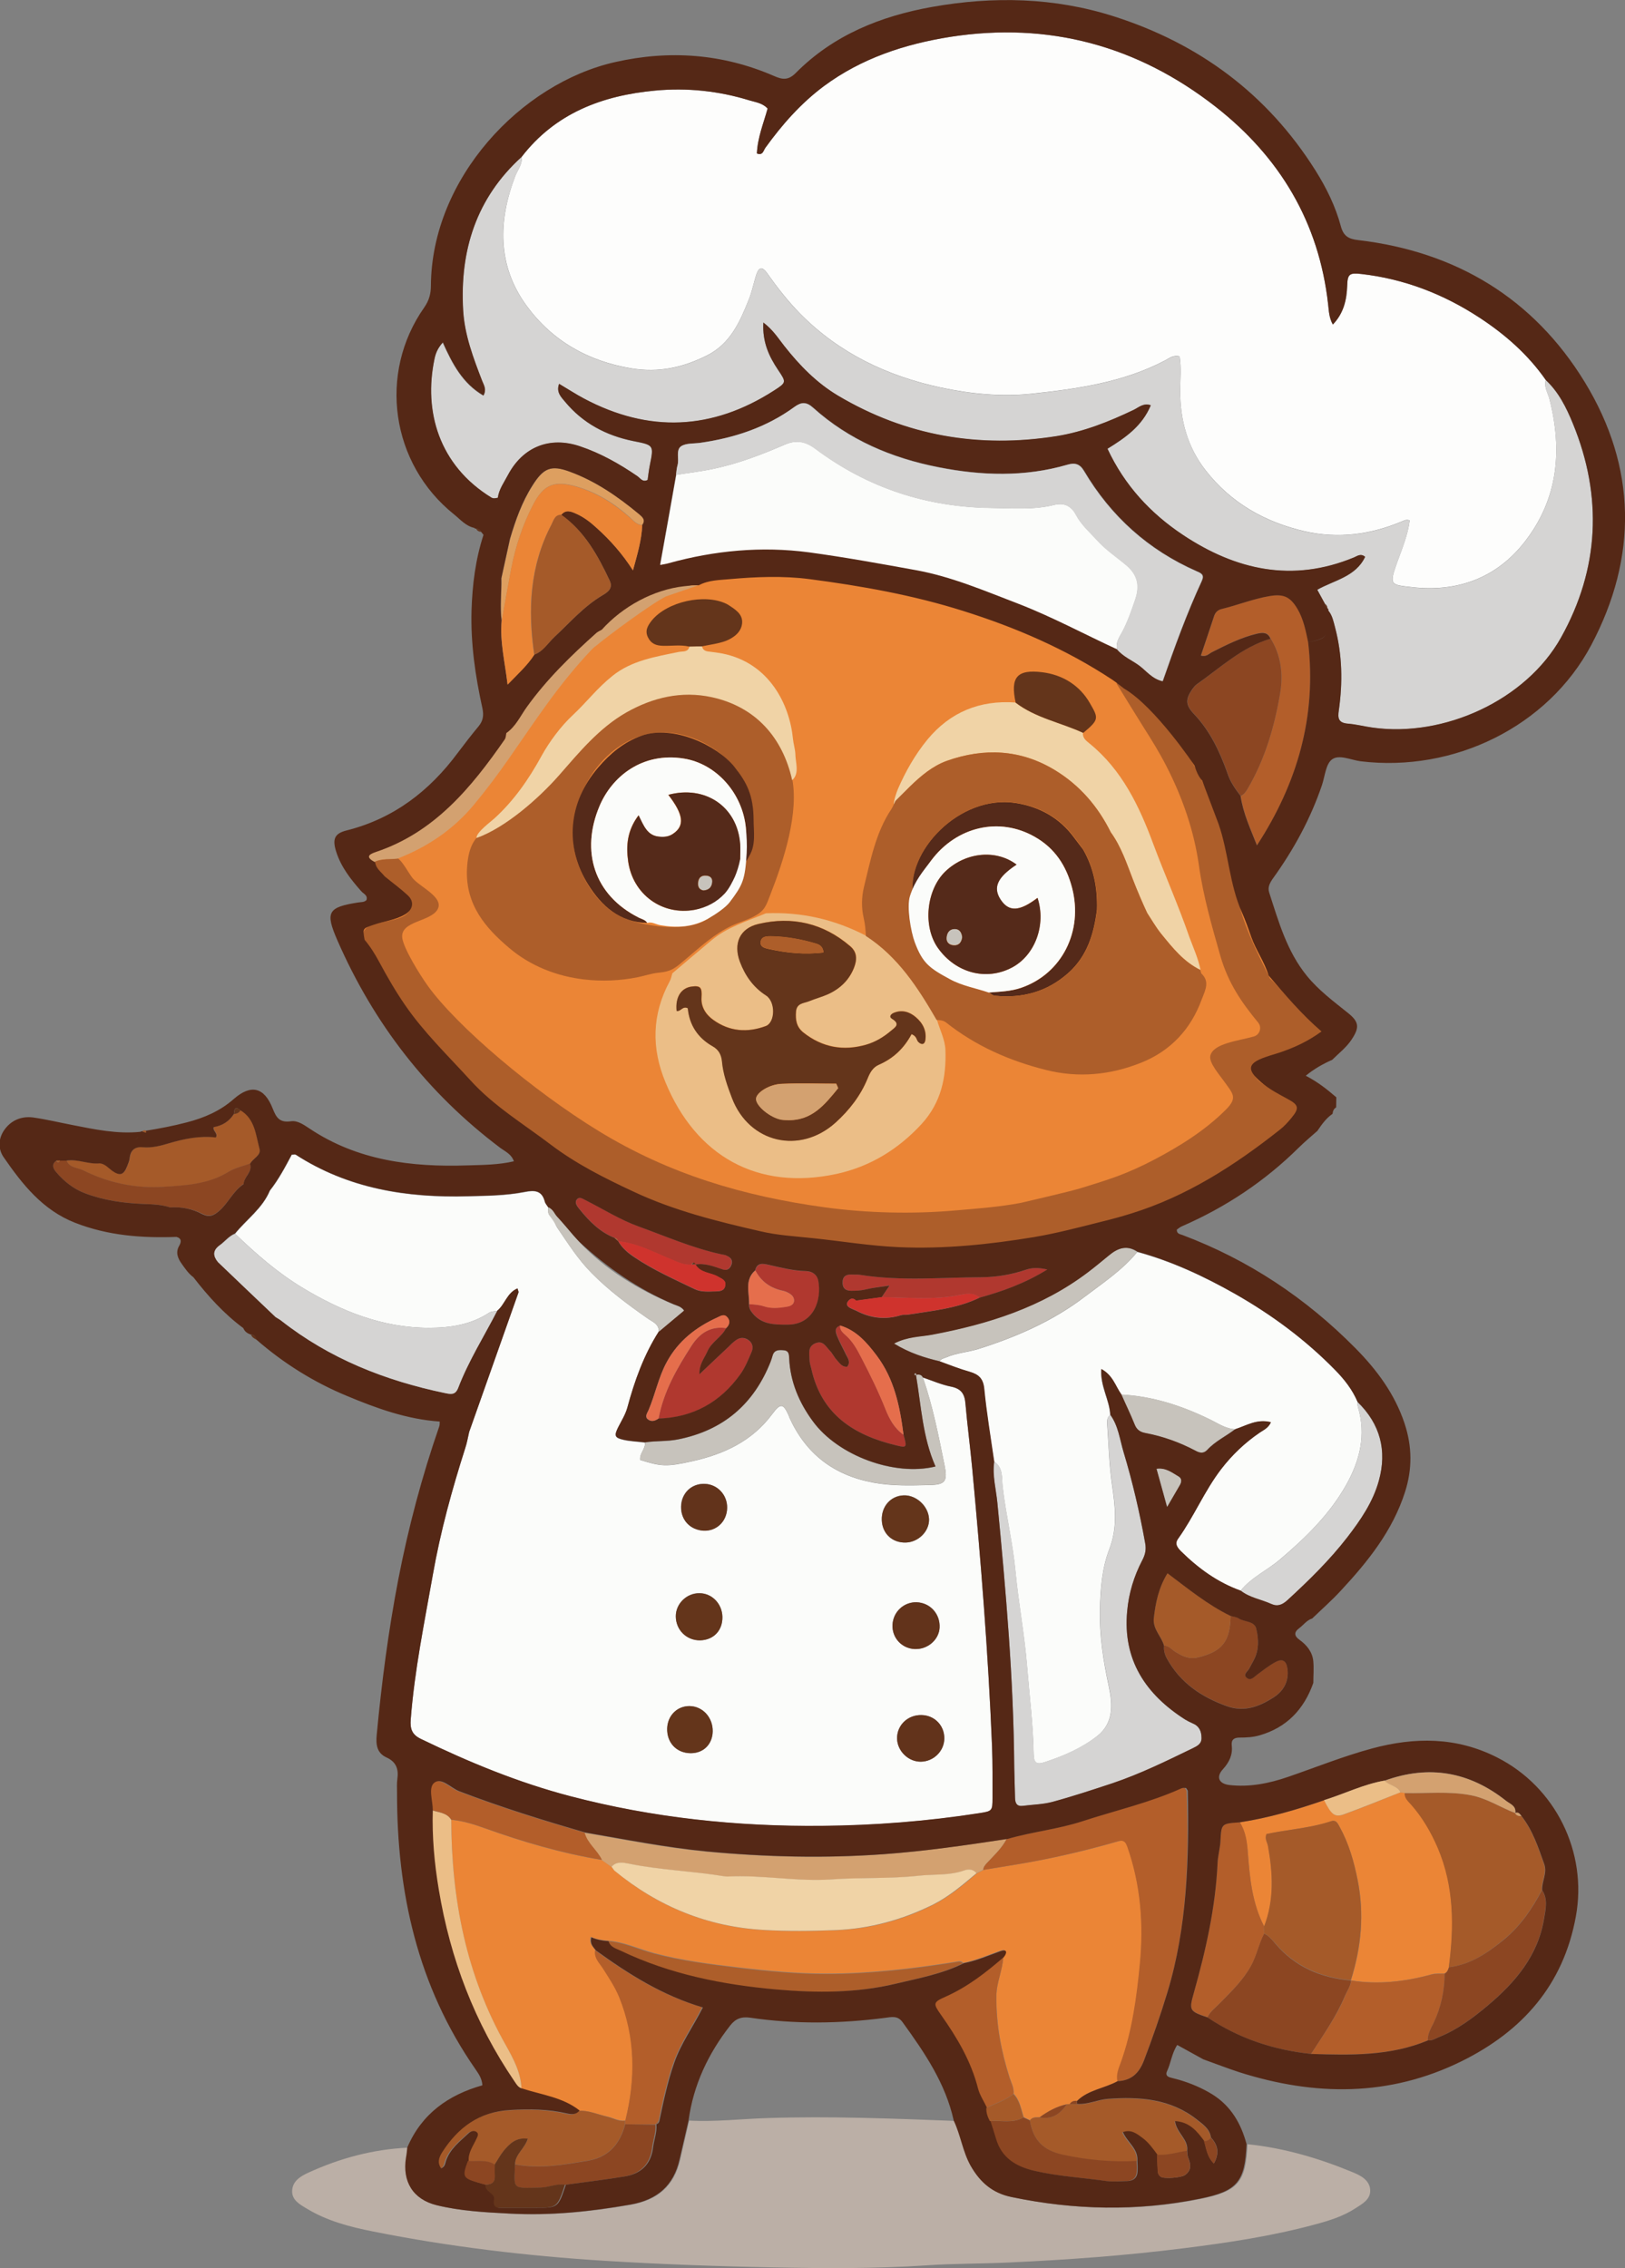 <?xml version="1.0" encoding="utf-8"?>
<!-- Generator: Adobe Illustrator 19.1.0, SVG Export Plug-In . SVG Version: 6.00 Build 0)  -->
<svg version="1.1" id="Layer_1" xmlns="http://www.w3.org/2000/svg" xmlns:xlink="http://www.w3.org/1999/xlink" x="0px" y="0px"
	 viewBox="0 0 1031.8 1439.6" style="enable-background:new 0 0 1031.8 1439.6;" xml:space="preserve">
<rect x="0" y="0" width="1031.8" height="1439.6" fill="#808080" stroke="none"/>
<style type="text/css">
	.st0{fill:#BBAFA6;}
	.st1{fill:#62331B;}
	.st2{fill:#A55A29;}
	.st3{fill:#EB8536;}
	.st4{fill:#FDFDFC;}
	.st5{fill:#FBFCFA;}
	.st6{fill:#D5D4D3;}
	.st7{fill:#B35E2A;}
	.st8{fill:#C7C3BC;}
	.st9{fill:#D3A170;}
	.st10{fill:#8C4622;}
	.st11{fill:#B0382F;}
	.st12{fill:#AD5E2A;}
	.st13{fill:#EBBE87;}
	.st14{fill:#DD9F60;}
	.st15{fill:#64351B;}
	.st16{fill:#552816;}
	.st17{fill:#CF332D;}
	.st18{fill:#E56E4C;}
	.st19{fill:#F0D3A6;}
	.st20{fill:#552A1A;}
</style>
<g>
	<path class="st0" d="M259,1363.2c-0.2,2.1-0.4,4.2-0.8,6.3c-2.5,15.3,4.4,26.6,19.4,30.3c15.1,3.7,30.7,4.5,46.2,5.3
		c25.8,1.4,51.4-1.2,76.9-5.7c16.9-3,27.4-11.9,31.2-28.7c1.9-8.2,3.8-16.5,5.7-24.7c16.6,0.9,33.2-1.1,49.8-1.6
		c39.6-1.3,79.2,0.3,118.8,1.8c4.4,9.2,5.6,19.5,10.7,28.6c6,10.5,13.8,17.3,25.8,19.8c39.8,8.3,79.7,9.2,119.7,1.1
		c23.7-4.8,28.7-10.6,29.7-34.7c23.4,2.4,45.7,9,67.3,18c4.9,2,10.2,5,10.6,10.9c0.4,6.1-4.9,8.9-9.4,11.8
		c-7.8,5.1-16.6,7.8-25.5,10.2c-27.3,7.4-55.2,11.6-83.2,15.1c-37.1,4.7-74.4,7.4-111.8,9.1c-17.3,0.8-34.6,0.6-51.9,1.8
		c-32.5,2.2-65,1.9-97.5,1.3c-35.7-0.7-71.3-2-106.9-4.2c-49.3-3.1-98.4-8.9-146.9-18.6c-14.6-2.9-29-6.6-41.9-14.4
		c-4.5-2.7-9.9-5.5-9.5-11.7c0.4-5.9,5.2-8.9,10.2-11.2C215.8,1369.9,236.8,1364.2,259,1363.2z"/>
	<path class="st1" d="M159.3,847.1c2.1,0.2,3.6,1,3.8,3.3C161.4,849.7,160,848.8,159.3,847.1z"/>
	<path class="st2" d="M92.9,719.1c-0.9-0.3-1.8-0.6-2.7-1c0.8-0.7,1.7-0.8,2.7-0.4C93,718.2,93,718.6,92.9,719.1z"/>
	<path class="st1" d="M302.3,335.5c1.5,0.1,2.6,0.8,3.3,2.1C304.1,337.5,302.9,336.9,302.3,335.5z"/>
	<path class="st3" d="M848,652.5c-5.2-4.9-11.3-10.4-16.1-15.6c-2.9-3.1-5.3-5.8-8.1-9c-1.9-2.2-5.6-5.9-5.6-5.9l-1.9-4.1
		c0,0-7.2-14.7-8.9-19c-3.4-8.2-7.4-17.3-9.1-25.7c-3.9-20.1-9.4-44.4-16.6-63.6c-9.3-24.7-25.2-52.5-43.2-71.3
		c-4-4.1-17.3-12.2-20.8-13.1c-5.8-6.6-13.8-11.4-21.4-15.4c-9.7-5.2-19.9-9.3-30-13.7c-12.3-5.4-24.7-10.6-37.5-15
		c-13.2-4.6-26.6-8.5-40.1-11.9c-13.5-3.4-27.1-6.3-40.8-8.7c-14.2-2.5-28.5-4.7-42.8-5.8c-14.2-1.1-28.4-0.8-42.6,0.1
		c-6.5,0.4-13.6,0.5-19.6,3.1c-2.7,1.2-5.1,2.1-8,3.5c-0.6,0.3-1.4,0.1-2,0.1c-0.4,0-0.8-0.1-1.1-0.1c-0.4,0-0.3,0-0.7,0.3
		c-0.9,0.7-1.9,1.7-3,2c-7.8,2-19.2,7-27.7,12.9c-2.7,1.8-5.1,4-7.7,6c-2.1,1.6-4.3,3.4-6.9,4c-2.2,0.5-4.5,0.6-6.7,0.9
		c-1.9,0.3-2.7,1.6-3.4,3.3c-0.9,2.3-1.4,4.8-2.4,7c-1.1,2.6-3.5,4-5.5,5.9c-2.3,2.2-4.5,4.9-6.8,7.1c-2.4,2.3-4.6,4.8-6.8,7.3
		c-8.4,9.8-15.8,20.4-23,31.1c-6.2,9.2-12.2,18.6-18.5,27.7c-6.2,9-12.6,17.9-19.7,26.2c-7,8.2-20.4,15.5-28.9,22.1l-24,9.3
		c-1.5-0.8-5,7.4-8.3,8c-4.6,0.9-7.9,0.4-8.1,2.5c-1,8.9,23,17.5,25,25.4c4,15.2-22.6,11.6-29,18c-6.9,6.8,5.3,18.8,9.1,25.7
		c8.3,15,17.2,29.3,28.1,42.5c40.3,48.3,90.3,88.2,148.4,112.7c28.1,11.9,59.3,20.4,89.3,25.2c29.8,4.8,60.6,7.8,90.9,7.9
		c33.3,0,68-3.8,100.4-11.5c29.2-6.9,58.4-16.2,84.9-30.9c11.2-6.2,75.9-39.9,64.3-54.7c-5-6.4-33.3-12.7-27.3-25.1
		c2.4-4.9,12-5.9,16.4-7.4c7.5-2.6,20.4-8.6,27.2-12.7C855,657.9,850.8,655.1,848,652.5z"/>
	<path class="st4" d="M331.2,99.6c21.4-27.8,51.3-39,84.8-42.1c20.2-1.9,40.3,0.2,59.8,6.2c4,1.2,8.4,1.7,11.6,5.2
		c-2.6,9.4-6.4,18.5-6.8,28.5c3.8,1.6,4.2-2,5.4-3.6c10.6-14.7,22.5-28.2,37.1-39.1C547,37,574.4,28,603.4,23.4
		c62.5-9.7,118.8,5.6,168.4,44.3c40.8,31.9,65.7,73.4,71.5,125.5c0.5,4.1,0.5,8.3,3,12.8c7-7.3,8.8-15.9,9.1-24.6
		c0.2-7.6,1.6-8.3,8.9-7.5c27.2,3.1,52.1,12.7,74.9,27.6c16.4,10.7,31,23.5,42.3,39.7c-1.3,4.5,1.4,8.2,2.4,12.3
		c8.2,32.5,5.4,63.2-15.8,90.4c-18,23.1-42.9,32-71.3,28.8c-13.9-1.6-14.9-1.1-9.7-15.7c3.2-8.8,6.8-17.4,8-26.7
		c-2.1-0.8-3.3,0-4.6,0.5c-20.1,8.5-40.8,11.3-62.1,6.4c-25.2-5.8-46.8-18-62.9-38.7c-11.5-14.7-16.2-31.9-16.1-50.5
		c0-7.3,0.8-14.7-0.4-21.8c-4.1-1.1-6.6,1.2-9.3,2.6c-26.5,13.9-55.6,18-84.7,21.1c-19.3,2-38.9,0.1-57.9-4
		c-33.8-7.3-64.1-21.7-88.8-46.6c-8-8.1-14.9-17-21.4-26.2c-2.8-3.9-5-3.6-6.5,0.7c-1.8,5.3-2.8,11-4.9,16.2
		c-5.7,14.2-11.7,28.1-26.6,35.6c-15.2,7.6-30.6,11.1-48,8.2c-27.7-4.6-50.3-17.6-66.5-39.7c-18.7-25.5-18.2-54-7.1-82.7
		C328.9,107.5,331.8,104.1,331.2,99.6z"/>
	<path class="st5" d="M149.3,783.1c7.4-9.1,17.4-16,22.1-27.3c5.6-7.1,9.8-15.1,13.9-22.8c1.2,0,2-0.3,2.5,0
		c33.4,21.6,70.6,27.5,109.4,26.4c12-0.3,24.1-0.4,35.9-2.7c6.1-1.2,11-1.2,12.9,6.1c0.3,1.3,1.4,2.4,2.1,3.6
		c-0.2,3.3-0.1,6.3,4.4,6.2c0,0,0,0,0,0c-0.7,2.6,0.1,4.8,1.5,6.9c6.7,9.8,13,19.8,21.5,28.4c10.9,11.1,23.2,20.2,35.8,29
		c3,2.1,7.2,3.5,7,8.4c-9.5,14.9-15.4,31.3-20,48.4c-1.2,4.3-3.7,8.3-5.8,12.4c-2.6,5.3-2.3,6.6,3.4,7.9c4.4,1,9,1.1,13.6,1.7
		c0.4,4-3.6,6.9-3,11c13.1,4.1,16.7,4.5,33.1,0.8c20.1-4.5,38-12.7,50.8-30c5.3-7.1,6.9-6.7,10.4,1c0.1,0.3,0.2,0.7,0.3,1
		c10.5,23.3,28.2,36.9,53.5,41.6c12,2.2,23.9,1.8,35.9,1.5c9.9-0.2,11.3-2.6,9.2-12.8c-3.8-18.6-7.4-37.3-13.7-55.4
		c5.9,2,11.8,4.6,17.9,5.8c6.4,1.3,8.6,4.6,9.1,10.7c1.2,13.7,3,27.4,4.3,41.1c5.5,58.8,10.2,117.6,12.6,176.6
		c0.4,10.9,0.3,21.9,0.3,32.9c0,7.9-0.3,8.2-8.1,9.4c-33.2,5.2-66.7,7.8-100.3,8.1c-54,0.5-107.3-5.1-159.6-18.8
		c-32.9-8.6-64.2-21.5-94.8-36.3c-5.8-2.8-7.1-6.5-6.6-12.6c2.4-31.1,8.7-61.5,14.1-92.1c4.8-27.2,12.1-53.7,20.5-80
		c1.1-3.3,1.7-6.8,2.5-10.3c10.4-29.5,20.9-59,31.3-88.5c0.2-0.5-0.3-1.3-0.6-2.6c-6.7,2.7-8,10.2-12.9,14.2
		c-1.7,0.4-3.7,0.3-5.1,1.2c-11.7,7.7-24.8,9.6-38.3,9.6c-29.5,0-55.7-10.6-80.5-25.6C176.1,807.7,162.4,795.7,149.3,783.1z
		 M599.6,1103.5c0.1-8.2-6.2-14.7-14.5-14.9c-8.8-0.2-15.7,6.5-15.5,15c0.2,7.9,7.2,14.7,15.1,14.6
		C592.8,1118.1,599.6,1111.4,599.6,1103.5z M458.7,1026.2c-0.2-8.3-6.7-14.9-14.6-15c-8.1-0.1-15,6.7-15,14.6
		c0,8.7,6.8,15.4,15.4,15.3C453.1,1041,458.9,1034.9,458.7,1026.2z M582,1017c-8.1-0.3-14.9,6-15.3,14.3c-0.4,8.2,5.8,15,14,15.4
		c8.2,0.4,15.5-5.8,15.9-13.6C597.1,1024.4,590.6,1017.3,582,1017z M575.1,979.1c8.1-0.2,15.1-7.2,14.8-14.9
		c-0.3-8.2-8.1-15.4-16.2-15.1c-8.2,0.4-14.1,7.1-13.8,15.7C560.2,973.4,566.5,979.4,575.1,979.1z M461.7,957.2
		c0.2-8.2-6.1-15.1-14.3-15.4c-8.4-0.3-14.8,5.9-15,14.4c-0.2,8.5,5.7,14.8,14.2,15.3C454.9,972,461.5,965.8,461.7,957.2z
		 M437.8,1082.9c-7.8-0.1-13.8,6-14.1,14.1c-0.3,9.1,5.8,15.7,14.8,15.8c8.2,0.1,13.9-5.6,14.1-13.8
		C452.7,1090.2,446.1,1083,437.8,1082.9z"/>
	<path class="st6" d="M331.2,99.6c0.6,4.6-2.3,8-3.9,11.9c-11.2,28.7-11.7,57.1,7.1,82.7c16.2,22.1,38.8,35.1,66.5,39.7
		c17.4,2.9,32.8-0.6,48-8.2c14.9-7.5,20.9-21.4,26.6-35.6c2.1-5.2,3.1-10.8,4.9-16.2c1.4-4.3,3.7-4.6,6.5-0.7
		c6.5,9.2,13.4,18.2,21.4,26.2c24.7,24.9,55,39.3,88.8,46.6c19,4.1,38.6,6,57.9,4c29.1-3.1,58.2-7.2,84.7-21.1
		c2.7-1.4,5.3-3.7,9.3-2.6c1.2,7.2,0.4,14.5,0.4,21.8c-0.1,18.6,4.7,35.8,16.1,50.5c16,20.6,37.6,32.9,62.9,38.7
		c21.3,4.9,42.1,2.1,62.1-6.4c1.3-0.5,2.5-1.3,4.6-0.5c-1.1,9.2-4.8,17.9-8,26.7c-5.3,14.6-4.2,14.1,9.7,15.7
		c28.4,3.2,53.3-5.7,71.3-28.8c21.2-27.1,24-57.9,15.8-90.4c-1-4-3.7-7.8-2.4-12.3c8.2,7.6,13.1,17.6,17.2,27.6
		c19,46.3,16.8,92.3-7.5,135.8c-22.3,39.9-74.4,63.6-119.7,57.2c-5.2-0.7-10.4-2.1-15.7-2.5c-6-0.5-6.5-3.5-5.7-8.5
		c2.5-17.7,2.2-35.2-2.4-52.6c-1-3.7-1.7-7.6-4.3-10.7c0.1-0.6,0-1.1-0.5-1.4c0-1.3-0.6-2.3-1.7-3c-1.5-2.7-3-5.5-4.8-8.8
		c10.8-6.1,24.4-8.2,30.4-20.9c-2.9-2.4-5.1-0.4-7.1,0.4c-39,16.1-74.9,8.1-108.6-14.3c-20.6-13.7-37.1-31.5-47.9-54.7
		c11.2-6.9,22-14.3,27.5-27.6c-4.6-1.6-7.6,1.3-10.8,2.9c-15.7,7.5-31.7,13.9-49,16.7c-49.3,7.8-95.7-0.1-138.8-25.7
		c-13.6-8.1-24.4-19.2-34.1-31.5c-3.8-4.8-7.1-10.2-13.3-14.9c-0.7,12.4,3.6,21.5,9.3,30c5.3,7.9,5.5,8-2.6,13.2
		c-39.2,25.2-79.4,26.9-120.5,5.1c-5.3-2.8-10.3-6.1-15.9-9.4c-2,5.3,1.3,8.4,3.8,11.4c11.3,13.6,26,21.4,43.2,24.9
		c13.2,2.6,13.2,2.5,10.6,15.4c-0.6,3.1-1,6.3-1.4,9.3c-3.2,1.7-4.6-1.1-6.5-2.4c-11.4-7.8-23.4-14.6-36.6-19
		c-19.1-6.4-36.1,0.4-45.6,18.3c-2.4,4.6-5.7,9-6.4,14.4c-1.4,0.3-2.7,0.7-4.1-0.1c-33.4-20.4-43.2-54.7-36.2-87.9
		c0.7-3.4,1.9-6.7,5.3-10.5c6.1,13.6,12.6,26,25.8,33.7c2.1-3.8,0.3-6.5-0.8-9.2c-5.6-14.5-11.2-29.2-12.1-44.9
		C291.9,159,302.4,125.7,331.2,99.6z"/>
	<path class="st5" d="M787.7,1009.7c-14.6-5.2-26.8-14.1-37.7-24.8c-2.3-2.3-4.5-4.8-2-8.2c10.1-14.1,16.7-30.3,27.3-44.1
		c6.9-9,15.1-16.8,24.5-23.2c2.5-1.7,5.5-2.9,7.1-6.6c-8.8-2.3-15.5,2.1-22.6,4.4c-6.2-0.3-11.1-3.9-16.4-6.4
		c-17.7-8.6-36.1-14.6-56-15.6c-3.7-5.2-5.3-12.1-12.7-16.1c-0.7,11,5.3,19.6,5.7,29.1c-2,1.4-2,3.6-1.9,5.7
		c0.9,12.6,1.2,25.3,3,37.9c2,14,3.8,27.4-1.6,41.4c-4.7,12.1-5.7,25.3-6,38.4c-0.4,16.7,2.2,32.9,5.7,49.2
		c2.4,11.3,3,22.9-7.4,31.1c-9.8,7.7-21.2,12.6-33,16.5c-5.6,1.9-7.3,0.7-7.4-5.1c-0.3-18.7-2.7-37.2-4.2-55.8
		c-1.6-20-5.4-39.7-7.3-59.7c-1.7-18.2-6.1-36-8.2-54.2c-0.6-5.4,0.5-12.1-5.5-15.9c-2.2-15.4-4.8-30.7-6.3-46.1
		c-0.6-6.5-3.4-9.2-9.2-10.9c-6.4-1.8-12.7-4.3-19-6.6c0.9-1.7,2.8-1.9,4.4-2.6c6.5-2.8,13.7-3.2,20.4-5.3c24-7.6,47-17.6,67.1-32.9
		c11.7-8.9,24.1-17,33.6-28.6c21.9,5.9,42.2,15.4,61.9,26.5c23.4,13.3,44.8,29.1,63.7,48.4c5.9,6,11,12.5,14.3,20.3
		c0,1.1-0.1,2.2,0.2,3.1c5.3,17.7,1.3,34-7.5,49.6c-10.5,18.6-25.6,33.3-41.7,47C804.8,996.7,794.6,1001.1,787.7,1009.7z"/>
	<path class="st3" d="M367.3,1339.8c-10.6-8.4-23.9-9.9-36.2-13.9c-0.3-10.3-5.2-19.3-9.9-27.6c-25.3-44.5-34.5-92.7-34.7-143.2
		c7.4,0.7,14.5,2.9,21.4,5.4c24.2,8.7,48.8,15.9,74.3,20.1c2.1,1.5,4.1,2.9,6.2,4.4c0.6,0.8,1.2,1.8,2,2.5
		c27.5,22.8,59.1,35.6,94.8,37.6c15.2,0.9,30.4,0.7,45.6,0.1c21.8-0.9,42.5-6.5,62-16.3c10.1-5.1,18.8-12.5,27.4-19.8
		c1.4-0.7,2.8-1.5,4.2-2.2c10.7-1.8,21.4-3.4,32.1-5.4c17.6-3.3,35-7.4,52.2-12.4c3.4-1,5.6-1.7,7.2,2.9c8.6,24.4,10.4,49.7,8,74.9
		c-2,20.8-4.8,41.8-11.9,61.8c-1.3,3.8-3.2,7.9-2.3,12.3c-8.4,4.6-18.6,5.5-25.7,12.5c-1.9-0.2-3.5,0.3-4.6,2c-0.6,0-1.3,0-1.9,0.1
		c-6.4,1.3-11.9,4.5-17.2,8.2c-2.2,0.2-4.7-0.3-6.2,2c-1.4-0.7-2.7-1.3-4.1-2c-1.6-5.2-2.4-10.7-6.4-14.9c0.4-3.7-1.4-6.9-2.5-10.2
		c-5.4-16.9-8.6-34-8.4-51.9c0.1-8.7,4-16.4,4.4-24.9c2.2-2.9,1.8-5-2-3.7c-7.8,2.8-15.3,6.1-23.5,7.7c-1.4-1.6-3-1-4.8-0.7
		c-27.1,4.3-54.3,7.5-81.8,7.5c-18.7,0-37.1-1.7-55.7-3.9c-18.2-2.1-36.2-4.4-53.9-9.1c-9.8-2.6-19.1-7.2-29.4-7.9
		c-3.7-0.2-7.4-0.9-10.9-2.4c-1.1,4.3,1.3,6.1,2.9,8.3c-0.9,4.8,2.6,7.9,4.8,11.4c3.8,5.9,7.7,11.7,10.4,18.3
		c10.5,25.7,10.6,52,3.9,78.6c-4,0.5-7.5-1.6-11.2-2.5C379.7,1342.2,373.8,1339.4,367.3,1339.8z"/>
	<path class="st6" d="M631.2,927.6c6,3.8,4.8,10.5,5.5,15.9c2.1,18.2,6.5,36,8.2,54.2c1.9,20,5.7,39.7,7.3,59.7
		c1.5,18.6,3.8,37.1,4.2,55.8c0.1,5.8,1.8,7,7.4,5.1c11.7-3.9,23.2-8.9,33-16.5c10.4-8.1,9.8-19.8,7.4-31.1
		c-3.5-16.2-6.1-32.4-5.7-49.2c0.3-13.2,1.3-26.4,6-38.4c5.4-14,3.6-27.4,1.6-41.4c-1.8-12.5-2.1-25.2-3-37.9
		c-0.1-2.1-0.2-4.3,1.9-5.7c5.1,7,6,15.6,8.4,23.6c5.7,18.9,10.2,38.2,13.7,57.7c0.8,4.2,0.1,7.4-1.8,11c-5.3,10.1-8.6,21-9.6,32.3
		c-2.9,30.9,11.7,52.8,36.8,68.8c1.5,0.9,3.1,1.7,4.7,2.4c4.2,1.7,5.7,5,5.7,9.3c0.1,4-3.1,5.3-5.9,6.7c-16.5,8-33,16.1-50.5,22
		c-12.7,4.2-25.4,8.4-38.3,11.9c-6,1.6-12.5,1.7-18.7,2.5c-3.9,0.5-4.9-1.7-5-5c-0.1-6.4-0.4-12.7-0.5-19.1
		c-0.4-56.2-5.3-112.2-10.7-168.1C632.4,945.2,629.9,936.5,631.2,927.6z"/>
	<path class="st3" d="M787.1,1156.7c18.4-2.8,36.2-8,53.8-14.1c4.5,9.3,6.7,11.2,12.6,9c12.1-4.4,24-9.3,36-14.1
		c0.9,0.2,1.7,0.3,2.6,0.5c-0.2,3.2,2,5.1,3.9,7.2c7.3,8.2,12.9,17.7,17.1,27.7c10.3,24.4,10.4,50,6.9,75.7c-0.5,1.6-1,3.2-2.7,4
		c-2.8,0.2-5.8-0.2-8.4,0.6c-16.8,4.6-33.7,6.6-51,3.8c0,0-0.1,0-0.1,0c6.6-20.9,8.6-42,4.3-63.6c-2.4-11.8-5.7-23.3-11.5-33.9
		c-1.2-2.1-2.1-4.6-5.5-3.4c-13.4,4.4-27.5,5.1-40.9,8.1c-1.3,3.2,0.6,5.3,1,7.7c3.1,17.2,4,34.3-2.5,51
		c-7.7-14.8-9.2-31.1-10.4-47.3C791.6,1168.8,790.8,1162.4,787.1,1156.7z"/>
	<path class="st7" d="M709.5,1321c-1-4.4,0.9-8.5,2.3-12.3c7.1-20,9.9-41,11.9-61.8c2.5-25.3,0.6-50.6-8-74.9
		c-1.6-4.5-3.8-3.9-7.2-2.9c-17.2,4.9-34.6,9.1-52.2,12.4c-10.7,2-21.4,3.6-32.1,5.4c0.2-1.8,1.1-3,2.4-4.4
		c4.4-4.8,9.4-9.2,12.5-15.2c15.5-4.5,31.7-6.1,47.1-11.1c21.1-6.9,42.9-11.8,63.2-21c0.9-0.4,2-0.2,2.9-0.2c0.5,0.8,1.1,1.4,1.1,2
		c1.6,43.2,0.5,86.1-12.3,127.9c-4.4,14.5-9.4,28.8-14.8,43C723.1,1316.2,718.2,1320.6,709.5,1321z"/>
	<path class="st2" d="M919.9,1248.7c3.4-25.8,3.4-51.3-7-75.7c-4.3-10-9.8-19.5-17.1-27.7c-1.9-2.1-4.1-4-3.9-7.2
		c14,0.4,28-1.3,42,1.4c10.3,2,18.7,7.7,28.1,11.3c0,0-0.1-0.1-0.1-0.1c0.8,1.7,2.3,2,4,1.9c7.1,9,10.6,19.8,14.4,30.4
		c2.1,5.9-1.6,11-1.3,16.6c-6.2,11.8-13.6,22.8-24,31.3C944.7,1239.5,933.7,1247,919.9,1248.7z"/>
	<path class="st7" d="M806.8,405.3c-1.8-4.2-4.9-4-8.8-3.1c-10,2.4-19.1,7-28.2,11.6c-2.1,1-3.7,3.3-7.2,2.2
		c2.8-8.3,5.6-16.6,8.3-24.8c0.8-2.6,2.4-4.2,5.1-4.8c10.2-2.5,20.1-6.5,30.5-8.2c8.7-1.4,12.9,0.5,17.5,8.3
		c3.8,6.5,5.2,13.8,6.7,21c5.4,47-6.7,89.5-32.5,129.1c-4.1-10.4-8.8-20.4-10.4-31.4c2.1-0.8,3.2-2.5,4.3-4.4
		c11.2-19,17.2-39.8,20.8-61.2C814.8,427.9,813.5,415.9,806.8,405.3z"/>
	<path class="st8" d="M586,874.3c6.2,18,9.9,36.7,13.7,55.4c2.1,10.2,0.7,12.6-9.2,12.8c-12,0.3-23.8,0.7-35.9-1.5
		c-25.3-4.7-43-18.3-53.5-41.6c-0.1-0.3-0.2-0.7-0.3-1c-3.5-7.7-5.2-8.1-10.4-1c-12.7,17.3-30.7,25.5-50.8,30
		c-16.4,3.7-20.1,3.3-33.1-0.8c-0.6-4.1,3.5-6.9,3-11c7-1.1,14-0.5,21-1.9c28.7-5.7,48.1-22.3,58.8-49.3c0.5-1.3,0.9-2.7,1.3-4
		c1.1-3.6,3.9-3.5,6.8-3.3c3.5,0.2,3.6,2.6,3.7,5.2c0.7,14.9,6.3,28.1,15.1,40c15.8,21.6,51.5,35,77.8,28.6
		c-8.2-18.5-9.1-38.6-12.4-58.1l0.1-0.2C583.5,872.3,585.1,872.5,586,874.3z"/>
	<path class="st9" d="M639.1,1167.3c-3.1,5.9-8,10.4-12.5,15.2c-1.3,1.4-2.2,2.6-2.4,4.4c-1.4,0.7-2.8,1.5-4.2,2.2
		c-2.1-2.7-5.2-2.7-7.7-1.8c-9.5,3.4-19.6,2.3-29.2,3.4c-18.1,2-36.5,1-54.8,2.3c-22.1,1.6-44.3-3-66.5-1.8c-0.7,0-1.4,0-2.1-0.2
		c-20.1-3.3-40.5-3.9-60.5-8c-3.5-0.7-7.8-1.7-10.9,2c-2.1-1.5-4.1-2.9-6.2-4.4c-2.9-6.2-9.2-10.3-11-17.3
		c25.7,4.4,51.3,9.5,77.3,12c37.3,3.5,74.6,4.4,112,1.7C586.9,1175.1,613,1171.2,639.1,1167.3z"/>
	<path class="st10" d="M832.5,1303.7c-23.8-2.5-46-9.8-65.9-23.2c1.9-3.9,5.4-6.4,8.3-9.4c7.1-7.3,14.4-14.2,19.4-23.4
		c3.6-6.6,4.9-13.9,8.3-20.4c3,1.3,5,3.8,7,6.2c12.6,15,29,21.9,48.1,23.6c0,0,0.1,0,0.1,0c-0.2,3.6-2.4,6.5-3.8,9.7
		C848.5,1280,840.2,1291.7,832.5,1303.7z"/>
	<path class="st10" d="M806.8,405.3c6.6,10.6,8,22.6,6.1,34.3c-3.6,21.4-9.6,42.2-20.8,61.2c-1.1,1.9-2.3,3.5-4.3,4.4
		c-3.5-4.6-6.8-9.3-8.5-14.9c-4.9-13.6-11-26.5-21.1-37.1c-5.4-5.7-5.5-9.3-1.1-15.7c0.8-1.1,1.7-2.3,2.8-3.1
		C775,423.7,788.6,410.7,806.8,405.3z"/>
	<path class="st2" d="M653.9,1345.9c1.5-2.3,4-1.8,6.2-2c6.7,1.5,12.5-1.3,17.2-8.2c0.6-0.1,1.3-0.2,1.9-0.1c1.5,0,3.1,0,4.6,0
		c6.8,0.5,13-2.7,19.5-3.2c20.2-1.5,39.9-0.1,56.7,13.2c3.7,3,8.1,5.8,8.8,11.3c-1,1.7-2.6,2.1-4.4,2.2c-4.5-6.1-9.2-12-18.5-12.6
		c1,7.7,8.7,11.6,7.7,18.9c-6.3,0.8-12.5,3.1-19.1,2.4c-2.9-3.9-5.7-7.9-9.6-10.7c-3.5-2.6-7.1-5.5-12.3-3.6
		c2.8,6.5,9.8,10.5,9.2,18.3c-15.9,0.8-31.5-0.6-47-4C662.6,1364.9,656,1358.6,653.9,1345.9z"/>
	<path class="st7" d="M802.7,1227.2c-3.4,6.5-4.7,13.8-8.3,20.4c-5,9.2-12.4,16.1-19.4,23.4c-2.9,3-6.5,5.5-8.3,9.4
		c-11.6-3.9-11.8-4.5-8.7-15.5c7.6-27,13.8-54.3,15.1-82.5c0.2-4.5,1.5-9,1.8-13.5c0.7-11.5,0.6-11.5,12.3-12.3
		c3.7,5.7,4.6,12.1,5.1,18.9c1.2,16.2,2.7,32.4,10.4,47.3C802.6,1224.3,802.6,1225.8,802.7,1227.2z"/>
	<path class="st7" d="M832.5,1303.7c7.7-12,16.1-23.6,21.6-36.9c1.3-3.2,3.5-6.1,3.8-9.7c17.3,2.8,34.2,0.7,51-3.8
		c2.7-0.7,5.6-0.4,8.4-0.6c-0.1,11-2.3,21.6-7.1,31.5c-1.7,3.5-3.8,6.8-3.6,10.9C882.7,1305.1,857.6,1304.4,832.5,1303.7z"/>
	<path class="st2" d="M367.3,1339.8c6.5-0.4,12.3,2.4,18.4,3.8c3.7,0.9,7.2,3.1,11.2,2.5c0,0.7,0,1.4,0,2.1
		c-3.2,12.3-10.2,20.8-23.2,23.1c-15.5,2.6-31,5.6-46.7,2.4c0.1-6.3,6.1-9.8,8.1-16.1c-7.5-1.1-11.5,3.2-15.3,7.7
		c-2.2,2.6-3.8,5.8-5.7,8.7c-5.4-3.4-11.4-1.9-17.2-2.2c-0.4-5.3,2.8-9.4,4.8-13.8c0.7-1.6,2-3.4,0-4.7c-1.6-1-3.5-0.3-4.8,0.9
		c-5.6,5.3-12,10-14.5,17.9c-0.5,1.6-0.6,3.5-3,4.4c-2.5-3.5-1.5-6.7,0.6-10.1c10.1-15.8,23.4-25.7,43-26.9
		c12.4-0.8,24.4-0.6,36.5,2.2C362.3,1342.3,365.2,1342.5,367.3,1339.8z"/>
	<path class="st7" d="M397,1348.3c0-0.7,0-1.4,0-2.1c6.6-26.6,6.5-52.9-3.9-78.6c-2.7-6.5-6.6-12.3-10.4-18.3
		c-2.2-3.4-5.7-6.5-4.8-11.4c20.6,14.9,42,28.5,67.9,36.2c-6.3,12.4-14,23-18.2,35.2c-4.2,12-6.8,24.4-9.4,36.8
		c-0.7,0.7-1.3,1.4-2,2.1c0,0,0.1,0.2,0.1,0.2C409.8,1348.4,403.4,1348.3,397,1348.3z"/>
	<path class="st6" d="M787.7,1009.7c6.9-8.6,17.1-13,25.3-20c16.1-13.8,31.2-28.4,41.7-47c8.8-15.5,12.8-31.8,7.5-49.6
		c-0.3-1-0.1-2.1-0.2-3.1c14.4,14,18.8,30.9,13.5,50c-3.7,13.5-11.6,25-20,35.9c-11.3,14.6-24.4,27.4-38,39.9
		c-3.2,2.9-6.2,4.3-10.4,2.4C800.6,1015.2,793.4,1014.2,787.7,1009.7z"/>
	<path class="st2" d="M63.5,738.3c3.4,0.4,5.4,3,7.9,4.8c4.9,3.4,7.2,2.6,9.4-2.9c0.6-1.6,1.4-3.3,1.6-5c0.5-5.2,3.3-7.6,8.4-7.1
		c5.7,0.5,11.2-0.9,16.5-2.5c9.8-2.9,19.6-4.9,29.9-3.7c1.5-2.8-2.3-4.2-1.4-6.6c5.5-0.9,9.8-3.6,12.8-8.3c1.7-0.2,3.3-0.7,4.1-2.4
		c9.3,5.5,9.8,15.7,12.2,24.6c1.1,4.1-4.3,6-6,9.4c-4.6,1.7-9.7,2.6-13.7,5.2c-12.8,8-27.3,8.8-41.5,9.6
		c-17.7,1.1-34.9-2.5-50.9-10.5c-3.6-1.8-8.6-1.4-10.5-6.2C49.5,735.4,56.3,739.2,63.5,738.3z"/>
	<path class="st10" d="M906.6,1295.1c-0.2-4.1,1.9-7.4,3.6-10.9c4.8-10,7-20.5,7.1-31.5c1.6-0.8,2.2-2.4,2.7-4
		c13.8-1.7,24.7-9.2,35.1-17.7c10.4-8.6,17.8-19.5,24-31.3c3.8,5.9,2.2,12.2,1.2,18.2c-3.9,23.6-18.4,40.5-35.9,55.2
		c-9.4,7.9-19.2,15.2-30.8,19.9C911.3,1293.9,909.2,1295.4,906.6,1295.1z"/>
	<path class="st10" d="M781.4,1025.6c1.7,0.5,3.6,0.6,5,1.5c3.7,2.5,10.1,1.5,11.3,6.7c1.5,6.5,1.8,13.3-1.5,19.6
		c-1,1.9-2,3.7-3,5.6c-1,1.9-4.4,3.8-1.3,6.1c2.4,1.7,4.4-0.8,6.4-2.3c3.7-2.7,7.3-5.6,11.3-7.8c4.7-2.6,7.2-1.1,7.9,4.3
		c1,7.9-2.6,14-8.8,18c-9.1,5.8-18.6,9.6-29.9,5.5c-16.1-5.8-29.5-14.9-37.9-30.2c-1.4-2.6-2.1-5.2-1.8-8.1c3.1,0,4.8,2.4,7.1,3.9
		c4.4,2.7,8.6,5,14.5,3.6C775.9,1048.3,781.1,1042,781.4,1025.6z"/>
	<path class="st7" d="M637,1242.1c-0.4,8.5-4.3,16.2-4.4,24.9c-0.2,17.9,3,35,8.4,51.9c1.1,3.3,2.9,6.5,2.5,10.2
		c-5.2,4-11.4,6-17.2,8.7c-1.9-4.1-4.6-8-5.7-12.3c-4.4-17.3-13.3-32.3-23.5-46.7c-5.1-7.2-5.1-8,2.8-11.5
		C613.8,1261.2,625.6,1252,637,1242.1z"/>
	<path class="st8" d="M722.1,794.6c-9.4,11.6-21.9,19.7-33.6,28.6c-20.2,15.3-43.1,25.3-67.1,32.9c-6.7,2.1-13.9,2.5-20.4,5.3
		c-1.6,0.7-3.4,0.9-4.4,2.6c-9.8-2.3-19.3-5.3-29.1-11.3c8.8-4.5,16.7-4.2,24.1-5.6c35.7-6.7,69.7-17.4,99.1-39.7
		c4.5-3.4,8.8-7,13.2-10.6C709.5,792.3,715.4,790,722.1,794.6z"/>
	<path class="st11" d="M573.7,910.7c2.3,8.1,2.1,8.4-4.7,6.7c-26.7-6.4-47.4-19.5-53.8-48.4c-0.5-2-1.2-4.1-1.2-6.2
		c0-3.7-1.3-7.9,3.5-10.1c5.1-2.3,6.9,2.1,9.4,4.6c1.7,1.7,2.7,4.1,4.4,5.9c1.8,2,3.4,4.6,6.6,4.3c2.5-3.1,0.4-5.5-0.7-7.9
		c-1.8-3.8-3.9-7.5-5.5-11.4c-1-2.5-2.1-5.5,1.8-6.9c-0.3,2.9,1.7,4.6,3.5,6.2c4.7,4,7.4,9.3,10.2,14.7
		c5.5,10.6,10.8,21.4,15.2,32.5C564.8,900.9,568,906.7,573.7,910.7z"/>
	<path class="st12" d="M385.8,1232.1c10.3,0.7,19.6,5.3,29.4,7.9c17.7,4.7,35.7,6.9,53.9,9.1c18.6,2.2,37,3.9,55.7,3.9
		c27.5,0,54.7-3.2,81.8-7.5c1.8-0.3,3.4-0.8,4.8,0.7c-13.6,6.8-28.4,9.5-43.1,13c-25,6-50.6,5.9-75.7,3.7c-34-3-67.6-9.6-98.8-24.5
		C390.8,1236.8,387,1236.1,385.8,1232.1z"/>
	<path class="st13" d="M286.5,1155c0.2,50.5,9.4,98.6,34.7,143.2c4.7,8.4,9.6,17.4,9.9,27.6c-2.7-0.5-3.8-2.7-5.2-4.7
		c-25.2-37-40.7-77.7-48-121.7c-2.8-16.7-4.3-33.5-3.8-50.4C278.4,1150.5,283.6,1150.4,286.5,1155z"/>
	<path class="st7" d="M286.5,1155c-2.9-4.6-8-4.6-12.4-6.1c0-6-3-14.1,0.9-17.3c4.6-3.7,10.5,3.2,15.8,5.3
		c26.4,10.1,53.3,18.5,80.4,26.3c1.8,6.9,8,11,11,17.3c-25.4-4.2-50-11.4-74.3-20.1C300.9,1157.9,293.9,1155.7,286.5,1155z"/>
	<path class="st10" d="M42.3,736.6c1.8,4.8,6.9,4.4,10.5,6.2c16,8,33.1,11.6,50.9,10.5c14.2-0.9,28.7-1.6,41.5-9.6
		c4.1-2.5,9.1-3.5,13.7-5.2c1.7,5.2-4,8.2-4.1,12.9c-6.6,4.3-9.6,11.8-15.4,16.9c-3.6,3.1-6.2,4.4-11,2.1c-6.2-3.1-13.1-4.5-20.3-4
		c-5.4-1.8-11-2-16.7-2.2c-12.7-0.5-25.2-2.2-37.2-6.7c-7.5-2.8-13.5-7.6-18.6-13.6c-2-2.4-3-4.9,0.2-7.2c0.8,1.5,1.5,1.3,2.2,0
		C39.5,736.6,40.9,736.6,42.3,736.6z"/>
	<path class="st11" d="M461.1,843c-2.9,5.7-9.2,8.6-11.8,14.6c-1.9,4.4-5.3,8.1-5.1,14.6c6.7-6.4,12.6-11.9,18.4-17.4
		c1.5-1.5,3-3,4.7-4.2c2.6-1.8,5.4-1.7,8,0.1c2.7,1.9,3.1,4.9,1.9,7.6c-2.1,4.9-4.1,9.9-7.2,14.2c-12.7,17.7-30,27.3-51.9,28
		c3.2-17.2,11.7-31.9,21-46.3C444.3,846.1,451.2,841.6,461.1,843z"/>
	<path class="st2" d="M781.4,1025.6c-0.3,16.5-5.5,22.7-20.7,26.4c-5.9,1.4-10.1-0.9-14.5-3.6c-2.3-1.4-4-3.9-7.1-3.9
		c-1.6-6-7.2-10.4-6.5-17.4c1.1-9.8,3-19.3,8.7-28.6C754.5,1008.4,766.9,1018.6,781.4,1025.6z"/>
	<path class="st10" d="M397,1348.3c6.4,0.1,12.8,0.2,19.2,0.3c0.4,5-1.5,9.6-2.1,14.4c-1.3,11.1-7.9,16.9-18.2,18.6
		c-12.3,2-24.8,3.5-37.2,5.2c-5.3-0.8-10.3,1.7-15.5,1.8c-18.8,0.5-16.6,1.2-16.2-14.8c15.8,3.1,31.3,0.2,46.7-2.4
		C386.8,1369.1,393.8,1360.5,397,1348.3z"/>
	<path class="st10" d="M653.9,1345.9c2.1,12.7,8.7,19,20.8,21.7c15.6,3.4,31.2,4.8,47,4c0.1,2.1,0.2,4.2,0.1,6.4
		c-0.1,4.4-2.6,6.3-6.8,6.4c-4.2,0.1-8.6,0.5-12.7,0c-15.3-2.2-30.8-3-45.9-6.5c-11.7-2.7-21-8.2-24.5-20.5
		c-1.1-3.7-2.3-7.4-3.5-11.1c7.1-0.6,14.6,1.7,21.4-2.3C651.2,1344.6,652.6,1345.3,653.9,1345.9z"/>
	<path class="st11" d="M559.9,823.3c1.3-2,2.7-4,5-7.4c-5.8,0.9-10.4,1.4-14.9,2.5c-3.2,0.8-6.3,0.9-9.4,0.9c-3.3,0-5.4-1.3-5.5-4.9
		c-0.1-4.3,2.2-5.6,6-5.4c1.8,0.1,3.6-0.1,5.3,0.2c25.7,4.1,51.5,1.6,77.2,1.5c9.3-0.1,18.9-1.7,28-4.8c3.7-1.2,7.4-1.5,13.5-0.1
		c-14.6,9-28.7,13.9-43.1,17.9c-3.9-3.6-8.9-2.5-13-1.7C592.6,825.2,576.2,823.5,559.9,823.3z"/>
	<path class="st8" d="M711.8,885.1c19.8,1,38.2,7,56,15.6c5.3,2.6,10.2,6.1,16.4,6.4c-5.8,4.5-12.6,7.6-17.7,13.1
		c-2.3,2.5-4.7,2.2-7.6,0.6c-10-5.3-20.6-9.1-31.7-11.2c-3.4-0.6-5.6-2.1-6.9-5.4C717.7,897.8,714.7,891.5,711.8,885.1z"/>
	<path class="st11" d="M390.2,785.7c-9.5-3.8-16.3-10.9-22.5-18.6c-1.2-1.5-2.9-3.7-1.4-5.7c1.7-2.1,3.7-0.5,5.6,0.4
		c11.3,5.7,22,12.5,34,16.8c17.2,6.2,34,13.6,52,17.5c1.4,0.3,2.9,0.4,4,1.1c2.5,1.4,3.4,3.6,2.1,6.2c-1,2.1-2.7,3.2-5.2,2.4
		c-5.7-1.9-11.3-4.2-17.5-3.2l0,0c-0.8-1.8-1.5-1.3-2.2,0.1c-4.8,0.5-8.8-1.5-13.1-3.3c-11-4.5-21.5-10.3-33.7-11.5c0,0,0,0,0,0
		C392.2,786.6,391.4,785.9,390.2,785.7z"/>
	<path class="st11" d="M479.6,806.4c1.2-5.2,5.2-4.2,8.5-3.5c7.9,1.8,15.7,3.8,23.9,4c4,0.1,7,2.4,7.7,6.2
		c2.2,11.7-2.8,27.7-19.6,27.7c-8.4,0-16.3,0-22.2-7.3c-1.4-1.7-2.4-3.5-2.2-5.8c3.2,0.3,6.3,0.4,9.4,1.4c4.4,1.4,9.1,1.1,13.6,0.4
		c2.3-0.4,5.4-0.9,5.5-4c0.1-2.7-2.2-4.3-4.5-5.4c-1.2-0.6-2.7-0.9-4-1.2C488.5,817.1,483.1,813,479.6,806.4z"/>
	<path class="st14" d="M323.9,342c3.5-11.8,7.6-23.4,14.3-33.9c7-11.1,11.8-13.1,23.7-8.7c16.4,6,30.5,15.8,43.8,26.8
		c2.1,1.8,4.6,3.7,2.2,7c-3.6-0.1-5.6-2.7-7.9-4.8c-9.8-8.8-20.7-15.7-33.6-19.5c-14.1-4.2-21.1-1.6-27.8,11.3
		c-6.7,12.9-11.3,26.6-14,40.9c-2.1,11-4,22-6,33.1c-1.2-9.1,0-18.1-0.2-27.2C320.2,358.7,322.1,350.3,323.9,342z"/>
	<path class="st15" d="M327,1373.7c-0.4,16-2.5,15.3,16.2,14.8c5.2-0.1,10.1-2.6,15.5-1.8c-4.9,14.7-4.9,14.7-19.8,14.7
		c-6.6,0-13.3,0-19.9,0c-3.6,0-6.9,0.4-5.9-5.5c0.7-3.8-6.1-4.6-5.4-9.3c3.9,0.1,6.6-1,6.4-5.6c-0.1-2.4,0-4.7,0-7.1
		c1.9-2.9,3.5-6,5.7-8.7c3.7-4.4,7.8-8.7,15.3-7.7C333.1,1363.9,327.1,1367.4,327,1373.7z"/>
	<g>
		<g>
			<path class="st12" d="M834.9,649.9c-4.9-4.6-10.8-9.9-15.4-14.9c-2.7-3-5.1-5.5-7.8-8.5c-1.8-2.1-5.4-5.6-5.4-5.6l-1.9-3.9
				c0,0-6.9-14-8.6-18c-3.3-7.8-7.1-16.5-8.7-24.5c-3.8-19.1-9-42.2-15.9-60.5c-8.9-23.5-24.2-50-41.4-67.8
				c-4.6-4.8-22.6-15.2-20.6-11.9c0,0.1,16.8,27.2,16.9,27.3c5.1,8,10.1,16.1,14.4,24.5c10.3,20,17.7,41.3,20.8,63.5
				c2.7,19.2,8.2,38.4,13.7,57.6c5,17,13.3,29,23.9,41.9c2.5,3.1,1,7.7-2.8,8.8c-10.4,2.9-25.7,4.4-27.6,12.2
				c-1.1,4.4,6.2,12.6,8.4,15.8c5.9,8.3,9.3,10.7,1.3,18.6c-13,13-29.2,23.1-45.4,31.6c-7.6,4-15.5,7.6-23.6,10.6
				c-6.5,2.4-17.4,5.8-24.4,7.9c-7.6,2.2-36.6,8.9-36.6,8.9c-13.7,2.6-27.6,3.6-41.5,4.8c-27.1,2.4-56.4,1.7-83.2-2
				c-51.6-7.1-98.9-21.1-143.7-48.6c-41-25.1-89.5-66-108.2-92c-5.1-7.1-15.3-23.6-16.2-30.4c-1.3-10.8,17.8-10.1,22.4-18
				c4.4-7.7-11.1-14.2-15.8-19.9c-2.3-2.8-6.7-11.2-9.5-12.6c-1.5-0.7-5.3,0-8.4,0.6c-4.4,0.8-7.6,0.4-7.8,2.4
				c-0.9,8.5,22,16.7,24,24.2c3.8,14.5-21.6,11.1-27.8,17.1c-6.6,6.5,5.1,17.9,8.7,24.4c8,14.2,16.5,27.9,27,40.4
				c38.7,45.9,86.6,83.8,142.3,107.1c26.9,11.3,56.8,19.4,85.7,24c28.6,4.6,58.1,7.5,87.2,7.5c31.9,0,65.2-3.6,96.3-10.9
				c28-6.6,56-15.4,81.4-29.4c10.8-5.9,72.8-37.9,61.7-52c-4.8-6-31.9-12.1-26.2-23.8c2.3-4.7,11.5-5.6,15.8-7.1
				c7.2-2.5,19.6-8.2,26.1-12C841.6,655.1,837.6,652.4,834.9,649.9z"/>
		</g>
	</g>
	<g>
		<polygon class="st16" points="352.6,772.6 352.6,772.6 352.6,772.6 		"/>
		<path class="st16" d="M847.2,706.8C847.2,706.8,847.1,706.8,847.2,706.8C847.1,706.8,847.1,706.8,847.2,706.8
			C847.1,706.8,847.2,706.8,847.2,706.8z"/>
		<path class="st16" d="M962.1,1150.8c0,0,0-0.1,0-0.1c0,0-0.1,0-0.1,0L962.1,1150.8z"/>
		<path class="st16" d="M839.4,498.3c1.9-5.7,2.4-13.4,6.4-16.3c4.5-3.3,12,0.4,18.1,1.2c59.1,7.2,119-21.9,146.5-73.8
			c29.6-55.9,28.8-112.9-4.1-166.8c-32.5-53.2-81.8-82.9-143.9-90.2c-6.1-0.7-9.3-2.5-11-8.7c-3.4-12.7-9.2-24.5-16.2-35.6
			c-30.5-48.4-73.7-80.4-127.9-97.7c-37.9-12.1-76.7-12.9-115.5-6c-32.5,5.8-62.6,17.8-86.5,41.9c-4.7,4.7-8.3,4.4-13.9,1.9
			c-32.5-14.1-66.3-16.6-100.8-8.8c-59.9,13.5-116.6,73.9-117,142c0,5.1-1.2,9.4-4.2,13.7c-29.5,41.9-21.2,99.3,18.9,131.4
			c4,3.2,7.5,7.5,13,8.6l0.3,0.5l0.6-0.1c1.5,0.1,2.6,0.8,3.3,2.1c0.5,0.6,1,1.3,1.5,1.9c0.3,0.4,0.6,0.9,0.9,1.2
			c-0.3-0.4-0.6-0.8-0.9-1.2c-5.1,15.6-7.1,31.7-7.6,48c-0.6,21,2.4,41.6,6.9,62c1,4.7,0.4,8.1-2.5,11.6c-4.5,5.4-8.8,11-13.1,16.7
			c-18,24.3-40.8,41.8-70.6,49.3c-7.7,1.9-9.2,5.5-6.6,13.6c3.1,9.7,9.2,17.4,15.8,24.9c1.4,1.7,4.4,2.6,3.4,5.7
			c-1.5,1.5-3.4,1.2-5.1,1.5c-19.5,3-21.2,6.1-13.4,24c23.1,52.9,57.3,97.1,103.6,131.9c3,2.2,6.9,3.8,8.5,8.4
			c-9.8,2.3-19.7,2.3-29.4,2.6c-35.5,1.2-69.9-3-100.4-23.4c-3.5-2.3-7.5-5.2-11.7-4.6c-7.1,1-9.3-2-11.7-8.2
			c-5.3-13.4-13.7-15.5-24.6-6c-8.8,7.8-19.1,12.1-29.9,14.9c-8.4,2.2-17.2,3.9-25.9,5.3c0.1,0.4,0.1,0.9,0,1.3
			c-0.9-0.3-1.8-0.6-2.7-1c0,0-0.9,0.4-0.9,0.4c-14.6,1.5-28.8-1.5-43-4.3c-8.3-1.6-16.6-3.6-25-4.8c-7.5-1-14.2,1.8-18.5,8.1
			c-3.6,5.3-4,11.7-0.3,17.1c11.9,17.2,24.7,33.5,45.3,41.6c20.9,8.2,42.5,9.8,64.5,9c3.4,1,3,3.3,1.7,5.6c-2.5,4.3-0.9,8,1.6,11.5
			c2.2,3.1,4.3,6.2,7.4,8.5c9.3,12,19.4,23.2,31.7,32.3c0.8,2.1,2.5,3.3,4.5,4c2.1,0.2,3.6,1,3.8,3.3c17.2,15,36.4,27,57.4,35.7
			c18.9,7.9,38.2,14.9,59,16.3c-0.1,1,0.1,2.2-0.3,3.1c-11,31.7-19.6,64.1-26,97.1c-6.3,32.7-10.6,65.6-13.7,98.7
			c-0.6,6.2,0.1,11.5,6.2,14.3c6.2,2.8,7.8,7.4,6.9,13.7c-0.4,2.8-0.2,5.7-0.2,8.5c-0.1,63.3,13,122.8,49.8,175.7
			c1.9,2.8,4.1,5.7,4.4,10.2c-21.6,6.1-38.6,18.1-47.7,39.5c-0.2,2.1-0.4,4.2-0.8,6.3c-2.5,15.3,4.4,26.6,19.4,30.3
			c15.1,3.7,30.7,4.5,46.2,5.3c25.8,1.4,51.4-1.2,76.9-5.7c16.9-3,27.4-11.9,31.2-28.7c1.9-8.2,3.8-16.5,5.7-24.7
			c3.1-22.6,12.5-42.4,26.4-60.2c3.4-4.4,7.2-5.8,12.8-5c28.5,4.2,57,3.8,85.5,0.1c4.1-0.5,8.1-1.7,11.3,2.9
			c13.9,19.2,27.2,38.7,32.4,62.4c4.4,9.2,5.6,19.5,10.7,28.6c6,10.5,13.8,17.3,25.8,19.8c39.8,8.3,79.7,9.2,119.7,1.1
			c23.7-4.8,28.7-10.6,29.7-34.7c-3.5-13-9.8-24-21.5-31.4c-6.6-4.1-13.7-7.1-21.1-9.3c-2-0.5-4-1.1-6-1.6c-2.2-0.6-2.8-2.1-1.9-3.9
			c2.5-5.3,3-11.4,6.5-16.7c5.7,3.1,11.1,6.1,16.5,9.1c7.6,2.7,15.2,5.7,22.9,8.2c47.9,15.2,95.2,15.7,141.2-7
			c38.6-19.1,64.6-48.4,72.5-91.9c7.5-40.9-13-82.2-50-100.9c-25.8-13.1-52.3-13-79.4-5.7c-18.1,4.9-35.5,11.9-53.2,18
			c-12.2,4.2-24.6,6.7-37.5,5.2c-6.5-0.8-8.5-5-4.1-9.9c4.1-4.5,6.4-9.2,5.7-15.2c-0.4-3.7,1.5-5,5-5c4.2,0,8.4-0.2,12.6-1.4
			c17.4-5,28.3-16.6,34.2-33.3c0-4.5,0.4-9.1,0-13.6c-0.5-5.9-4-10.3-8.7-13.7c-3.4-2.4-3.8-4.8-0.3-7.4c2.8-2.1,4.8-5.1,8.3-6.2
			c6.1-5.9,12.5-11.5,18.2-17.7c17.2-18.5,32.8-37.9,40.7-62.5c4.7-14.6,4.6-29-0.3-43.7c-6.2-18.6-17.5-33.8-31-47.5
			c-31.5-31.9-68-56.2-110-72c-1.5-0.6-3.6-0.6-3.6-3.4c0.9-0.6,2-1.6,3.2-2.1c27.8-12.1,52.7-28.6,74.3-50
			c3.8-3.7,7.8-7.1,11.8-10.6c2.7-4,5.5-8,9.6-10.8c0.2-1.7,0.7-3.2,2.3-4.1c0-2.1,0.1-4.3,0.1-6.4c-5.8-5-11.7-9.7-19.4-13.7
			c5.4-4.4,10.9-7.5,16.8-10.1c4.2-4.2,9.1-7.9,12.4-13c5.1-7.7,4.6-11.2-2.6-16.9c-9.1-7.3-18.4-14.2-25.9-23.4
			c-12.7-15.6-17.9-34.3-23.9-52.8c-1.1-3.3,0.3-6,2.2-8.8C821.6,539.1,832.2,519.5,839.4,498.3z M275.9,227.8
			c0.7-3.4,1.9-6.7,5.3-10.5c6.1,13.6,12.6,26,25.8,33.7c2.1-3.8,0.3-6.5-0.8-9.2c-5.6-14.5-11.2-29.2-12.1-44.9
			c-2.2-37.9,8.3-71.2,37.1-97.3c21.4-27.8,51.3-39,84.8-42.1c20.2-1.9,40.3,0.2,59.8,6.2c4,1.2,8.4,1.7,11.6,5.2
			c-2.6,9.4-6.4,18.5-6.8,28.5c3.8,1.6,4.2-2,5.4-3.6c10.6-14.7,22.5-28.2,37.1-39.1C547,37,574.4,28,603.4,23.4
			c62.5-9.7,118.8,5.6,168.4,44.3c40.8,31.9,65.7,73.4,71.5,125.5c0.5,4.1,0.5,8.3,3,12.8c7-7.3,8.8-15.9,9.1-24.6
			c0.2-7.6,1.6-8.3,8.9-7.5c27.2,3.1,52.1,12.7,74.9,27.6c16.4,10.7,31,23.5,42.3,39.7c8.2,7.6,13.1,17.6,17.2,27.6
			c19,46.3,16.8,92.3-7.5,135.8c-22.3,39.9-74.4,63.6-119.7,57.2c-5.2-0.7-10.4-2.1-15.7-2.5c-6-0.5-6.5-3.5-5.7-8.5
			c2.5-17.7,2.2-35.2-2.4-52.6c-1-3.7-1.7-7.6-4.3-10.7c0,0,0,0,0,0c0.1-0.6,0-1.1-0.5-1.4c-1.1-0.7-1.6-1.7-1.7-3
			c-1.5-2.7-3-5.5-4.8-8.8c10.8-6.1,24.4-8.2,30.4-20.9c-2.9-2.4-5.1-0.4-7.1,0.4c-39,16.1-74.9,8.1-108.6-14.3
			c-20.6-13.7-37.1-31.5-47.9-54.7c11.2-6.9,22-14.3,27.5-27.6c-4.6-1.6-7.6,1.3-10.8,2.9c-15.7,7.5-31.7,13.9-49,16.7
			c-49.3,7.8-95.7-0.1-138.8-25.7c-13.6-8.1-24.4-19.2-34.1-31.5c-3.8-4.8-7.1-10.2-13.3-14.9c-0.7,12.4,3.6,21.5,9.3,30
			c5.3,7.9,5.5,8-2.6,13.2c-39.2,25.2-79.4,26.9-120.5,5.1c-5.3-2.8-10.3-6.1-15.9-9.4c-2,5.3,1.3,8.4,3.8,11.4
			c11.3,13.6,26,21.4,43.2,24.9c13.2,2.6,13.2,2.5,10.6,15.4c-0.6,3.1-1,6.3-1.4,9.3c-3.2,1.7-4.6-1.1-6.5-2.4
			c-11.4-7.8-23.4-14.6-36.6-19c-19.1-6.4-36.1,0.4-45.6,18.3c-2.4,4.6-5.7,9-6.4,14.4c0.1,1.9-0.5,3-1.5,3.8c1-0.8,1.6-2,1.5-3.8
			c-1.4,0.3-2.7,0.7-4.1-0.1C278.7,295.3,268.9,261,275.9,227.8z M432.6,283.2c3.1-2.1,8.1-1.6,12.2-2.2c21.7-3.1,42-9.8,59.8-22.8
			c4.4-3.2,7.6-3.3,11.9,0.6c22.7,20.4,49.9,31.9,79.5,37.7c27.3,5.4,54.8,6.3,81.9-1.6c4.7-1.4,7.8-0.6,10.5,3.9
			c17.1,28.9,40.9,50.3,71.7,63.8c2.8,1.2,4.9,2.2,3.1,6.1c-9.5,20.5-17.2,41.8-24.8,63.6c-6.7-1.5-10.3-6.6-14.9-10
			c-4.8-3.5-10.5-5.8-14.4-10.5c-20.8-9.6-41-20.5-62.4-28.8c-21.4-8.2-42.6-17.3-65.2-21.4c-22.6-4.1-45.1-8.2-67.9-11.3
			c-30.1-4-59.9-1.2-89.2,6.9c-1.3,0.4-2.7,0.6-5.3,1.1c3.5-19.5,6.9-38.3,10.2-57.2c0.3-2.1,0.4-4.2,1-6.2
			C431.4,291.2,429.1,285.6,432.6,283.2z M387.1,368.5c2.4,5.1-1.5,7.5-4.5,9.3c-12,7.1-20.9,17.5-30.9,26.8c-4,3.8-7,8.9-12.5,10.9
			c-4.2,6.5-9.8,11.6-16.9,18.9c-1.8-14.8-5-27.2-3.8-40.1c-1.2-9.1,0-18.1-0.2-27.2c1.8-8.4,3.7-16.7,5.5-25.1
			c3.5-11.8,7.6-23.4,14.3-33.9c7-11.1,11.8-13.1,23.7-8.7c16.4,6,30.5,15.8,43.8,26.8c2.1,1.8,4.6,3.7,2.2,7
			c-0.4,9.7-3.2,18.9-5.9,28.8c-6.6-10.4-14.4-19.2-23.2-27.1c-3.9-3.6-8.1-6.8-12.9-8.9c-3.3-1.5-6.6-2.8-9.5,0.8
			C371.2,337.3,379.6,352.6,387.1,368.5z M88,721.3c-0.9,1.4-2.2,2.4-3.9,2.4C85.8,723.7,87,722.7,88,721.3z M108.1,766.4
			c0,1.8,0.6,3.2,1.5,4.5C108.7,769.6,108.1,768.2,108.1,766.4c-5.4-1.8-11-2-16.7-2.2c-12.7-0.5-25.2-2.2-37.2-6.7
			c-7.5-2.8-13.5-7.6-18.6-13.6c-2-2.4-3-4.9,0.2-7.2c0.7,0,1.5,0,2.2,0c1.4,0,2.8,0,4.1,0c7.2-1.2,14.1,2.5,21.3,1.7
			c3.4,0.4,5.4,3,7.9,4.8c4.9,3.4,7.2,2.6,9.4-2.9c0.6-1.6,1.4-3.3,1.6-5c0.5-5.2,3.3-7.6,8.4-7.1c5.7,0.5,11.2-0.9,16.5-2.5
			c9.8-2.9,19.6-4.9,29.9-3.7c1.5-2.8-2.3-4.2-1.4-6.6c0,0,0,0,0,0c5.5-0.9,9.8-3.6,12.8-8.3c0.3-2.7,0.5-5.4,4.1-2.4
			c9.3,5.5,9.8,15.7,12.2,24.6c1.1,4.1-4.3,6-6,9.4c1.7,5.3-4,8.2-4.1,12.9c0,0,0,0,0,0c-6.6,4.3-9.6,11.8-15.4,16.9
			c-3.6,3.1-6.2,4.4-11,2.1C122.2,767.3,115.2,765.9,108.1,766.4z M260.8,1091.3c2.4-31.1,8.7-61.5,14.1-92.1
			c4.8-27.2,12.1-53.7,20.5-80c1.1-3.3,1.7-6.8,2.5-10.3c-0.3,0-0.5-0.1-0.8,0c0.3,0,0.5,0,0.8,0c10.4-29.5,20.9-59,31.3-88.5
			c0.2-0.5-0.3-1.3-0.6-2.6c-6.7,2.7-8,10.2-12.9,14.2c-8.4,16.3-18.2,31.8-24.8,49c-1.8,4.6-4.6,4-8.5,3.2
			c-37.9-7.9-73.1-21.8-103.8-45.9c-1.1-0.9-2.4-1.5-3.6-2.3c-5,0.9-10,1.8-15,2.7c5-0.9,10-1.8,15-2.7
			c-12.2-11.6-24.4-23.2-36.6-34.9c-1.3,3.4-3,6.2-5.9,7.3c2.9-1.1,4.6-3.9,5.9-7.3c-3.1-3.8-3.5-7.3,1-10.6c3.3-2.5,5.8-6,9.8-7.6
			c7.4-9.1,17.4-16,22.1-27.3c5.6-7.1,9.8-15.1,13.9-22.8c1.2,0,2-0.3,2.5,0c33.4,21.6,70.6,27.5,109.4,26.4
			c12-0.3,24.1-0.4,35.9-2.7c6.1-1.2,11-1.2,12.9,6.1c0.3,1.3,1.4,2.4,2.1,3.6c2.5,1.3,4.1,3.4,4.4,6.2c6.4,4.1,9.9,10.8,15.4,15.8
			c17.8,16.4,37.4,30.1,59.8,39.6c2.2,0.9,4.7,1.3,6.7,3.9c-5.4,4.5-10.7,8.9-16,13.4c-9.5,14.9-15.4,31.3-20,48.4
			c-1.2,4.3-3.7,8.3-5.8,12.4c-2.6,5.3-2.3,6.6,3.4,7.9c4.4,1,9,1.1,13.6,1.7c7-1.1,14-0.5,21-1.9c28.7-5.7,48.1-22.3,58.8-49.3
			c0.5-1.3,0.9-2.7,1.3-4c1.1-3.6,3.9-3.5,6.8-3.3c3.5,0.2,3.6,2.6,3.7,5.2c0.7,14.9,6.3,28.1,15.1,40c15.8,21.6,51.5,35,77.8,28.6
			c-8.2-18.5-9.1-38.6-12.4-58.1c-1.3-0.6-0.1,1.3-0.8,0.1c-0.4-0.7-0.2-1,0.5-1c1.4,0-0.6-0.1,0.5,0.8c1.8-0.3,3.3-0.1,4.2,1.7
			c5.9,2,11.8,4.6,17.9,5.8c6.4,1.3,8.6,4.6,9.1,10.7c1.2,13.7,3,27.4,4.3,41.1c5.5,58.8,10.2,117.6,12.6,176.6
			c0.4,10.9,0.3,21.9,0.3,32.9c0,7.9-0.3,8.2-8.1,9.4c-33.2,5.2-66.7,7.8-100.3,8.1c-54,0.5-107.3-5.1-159.6-18.8
			c-32.9-8.6-64.2-21.5-94.8-36.3C261.6,1101.1,260.3,1097.4,260.8,1091.3z M537.1,859.7c-1.8-3.8-3.9-7.5-5.5-11.4
			c-1-2.5-2.1-5.5,1.8-6.9c10.4,3.1,17,10.8,23.2,19c11.3,14.9,14.8,32.4,17.1,50.3c2.3,8.1,2.1,8.4-4.7,6.7
			c-26.7-6.4-47.4-19.5-53.8-48.4c-0.5-2-1.2-4.1-1.2-6.2c0-3.7-1.3-7.9,3.5-10.1c5.1-2.3,6.9,2.1,9.4,4.6c1.7,1.7,2.7,4.1,4.4,5.9
			c1.8,2,3.4,4.6,6.6,4.3C540.3,864.6,538.3,862.1,537.1,859.7z M549.9,818.4c-3.2,0.8-6.3,0.9-9.4,0.9c-3.3,0-5.4-1.3-5.5-4.9
			c-0.1-4.3,2.2-5.6,6-5.4c1.8,0.1,3.6-0.1,5.3,0.2c25.7,4.1,51.5,1.6,77.2,1.5c9.3-0.1,18.9-1.7,28-4.8c3.7-1.2,7.4-1.5,13.5-0.1
			c-14.6,9-28.7,13.9-43.1,17.9c-14.4,7-30.2,8.3-45.6,10.8c-1.4,0.2-2.9-0.1-4.2,0.3c-9.9,3.1-19.3,2-28.4-2.8
			c-1.3-0.6-2.6-1.1-3.8-1.7c-1.7-0.9-2.9-2.3-1.6-4.1c1.3-1.9,3.2-2.8,5.2-0.6c5.4-0.7,10.9-1.5,16.3-2.2c1.3-2,2.7-4,5-7.4
			C559,816.9,554.4,817.3,549.9,818.4z M500,840.8c-8.4,0-16.3,0-22.2-7.3c-1.4-1.7-2.4-3.5-2.2-5.8c0.2-7.3-3-15.3,3.9-21.4
			c1.2-5.2,5.2-4.2,8.5-3.5c7.9,1.8,15.7,3.8,23.9,4c4,0.1,7,2.4,7.7,6.2C521.8,824.8,516.9,840.8,500,840.8z M475.3,850.6
			c2.7,1.9,3.1,4.9,1.9,7.6c-2.1,4.9-4.1,9.9-7.2,14.2c-12.7,17.7-30,27.3-51.9,28c-2.2,1.6-4.6,2.3-6.8,0.5
			c-2.1-1.7-0.4-3.9,0.4-5.7c4.3-10,6.3-20.8,11.5-30.4c7.3-13.6,18.7-22.4,32.4-28.6c1.9-0.9,4-2.2,5.8-0.4c2.4,2.4,2,5-0.4,7.3
			c-2.9,5.7-9.2,8.6-11.8,14.6c-1.9,4.4-5.3,8.1-5.1,14.6c6.7-6.4,12.6-11.9,18.4-17.4c1.5-1.5,3-3,4.7-4.2
			C469.9,848.7,472.8,848.8,475.3,850.6z M464.2,803.4c-1,2.1-2.7,3.2-5.2,2.4c-5.7-1.9-11.3-4.2-17.5-3.2c3.2,5.6,9.7,5,14.4,7.8
			c2.6,1.5,5.3,2.3,4.5,5.9c-0.6,3.1-3.3,3.3-5.8,3.4c-4.6,0.1-9.2,0.6-13.5-1.4c-13-6.3-26.2-12.1-38.2-20.2
			c-4.1-2.7-7.9-5.9-10.4-10.3l0,0c-0.8-0.7-1.6-1.4-2.4-2.1c-9.5-3.8-16.3-10.9-22.5-18.6c-1.2-1.5-2.9-3.7-1.4-5.7
			c1.7-2.1,3.7-0.5,5.6,0.4c11.3,5.7,22,12.5,34,16.8c17.2,6.2,34,13.6,52,17.5c1.4,0.3,2.9,0.4,4,1.1
			C464.6,798.5,465.5,800.7,464.2,803.4z M741.2,1264.8c-4.4,14.5-9.4,28.8-14.8,43c-3.2,8.3-8.1,12.8-16.8,13.2
			c-8.4,4.6-18.6,5.5-25.7,12.5c0,0.6,0,1.3,0,1.9c6.8,0.5,13-2.7,19.5-3.2c20.2-1.5,39.9-0.1,56.7,13.2c3.7,3,8.1,5.8,8.8,11.3
			c4.3,4.7,5.6,9.7,1.9,16.5c-4.5-4.4-4.7-9.6-6.2-14.3c-4.5-6.1-9.2-12-18.5-12.6c1,7.7,8.7,11.6,7.7,18.9c0.2,1.4,0.1,2.9,0.6,4.2
			c1.7,4.2,2.4,8.1-2,11.2c-2.4,1.7-13.1,2.5-15.3,1.1c-1.7-1.1-2-2.8-2-4.6c-0.1-3.2-0.2-6.3-0.2-9.5c-2.9-3.9-5.7-7.9-9.6-10.7
			c-3.5-2.6-7.1-5.5-12.3-3.6c2.8,6.5,9.8,10.5,9.2,18.3c0.1,2.1,0.2,4.2,0.1,6.4c-0.1,4.4-2.6,6.3-6.8,6.4c-4.2,0.1-8.6,0.5-12.7,0
			c-15.3-2.2-30.8-3-45.9-6.5c-11.7-2.7-21-8.2-24.5-20.5c-1.1-3.7-2.3-7.4-3.5-11.1c-1.4-2.6-2.4-5.4-2.2-8.4
			c-1.9-4.1-4.6-8-5.7-12.3c-4.4-17.3-13.3-32.3-23.5-46.7c-5.1-7.2-5.1-8,2.8-11.5c14-6.2,25.8-15.4,37.2-25.3c2.2-2.9,1.8-5-2-3.7
			c-7.8,2.8-15.3,6.1-23.5,7.7c-13.6,6.8-28.4,9.5-43.1,13c-25,6-50.6,5.9-75.7,3.7c-34-3-67.6-9.6-98.8-24.5
			c-3.1-1.5-6.9-2.3-8-6.2c-3.7-0.2-7.4-0.9-10.9-2.4c-1.1,4.3,1.3,6.1,2.9,8.3c20.6,14.9,42,28.5,67.9,36.2
			c-6.3,12.4-14,23-18.2,35.2c-4.2,12-6.8,24.4-9.4,36.8c-0.2,1.1-0.9,1.9-2,2.1l0.1,0.2c0.4,5-1.5,9.6-2.1,14.4
			c-1.3,11.1-7.9,16.9-18.2,18.6c-12.3,2-24.8,3.5-37.2,5.2c-4.9,14.7-4.9,14.7-19.8,14.7c-6.6,0-13.3,0-19.9,0
			c-3.6,0-6.9,0.4-5.9-5.5c0.7-3.8-6.1-4.6-5.4-9.3c-1.6-0.5-3.3-0.9-4.9-1.4c-9-2.7-9.5-3.8-5.8-13.6c-0.4-5.3,2.8-9.4,4.8-13.8
			c0.7-1.6,2-3.4,0-4.7c-1.6-1-3.5-0.3-4.8,0.9c-5.6,5.3-12,10-14.5,17.9c-0.5,1.6-0.6,3.5-3,4.4c-2.5-3.5-1.5-6.7,0.6-10.1
			c10.1-15.8,23.4-25.7,43-26.9c12.4-0.8,24.4-0.6,36.5,2.2c2.7,0.6,5.7,0.8,7.8-1.9c-10.6-8.4-23.9-9.9-36.2-13.9
			c-2.7-0.5-3.8-2.7-5.2-4.7c-25.2-37-40.7-77.7-48-121.7c-2.8-16.7-4.3-33.5-3.8-50.4c0-6-3-14.1,0.9-17.3
			c4.6-3.7,10.5,3.2,15.8,5.3c26.4,10.1,53.3,18.5,80.4,26.3c25.7,4.4,51.3,9.5,77.3,12c37.3,3.5,74.6,4.4,112,1.7
			c26.4-1.9,52.5-5.7,78.7-9.7c15.5-4.5,31.7-6.1,47.1-11.1c21.1-6.9,42.9-11.8,63.2-21c0.9-0.4,2-0.2,2.9-0.2
			c0.5,0.8,1.1,1.4,1.1,2C755,1180.1,753.9,1223,741.2,1264.8z M787.1,1156.7c18.4-2.8,36.2-8,53.8-14.1c12.8-4,24.9-10.1,38.3-12.4
			c28.1-10.2,53.8-5.7,77.1,12.8c2.5,2,6.5,3.2,5.9,7.7c2-0.7,2.9,0.7,3.9,2c7.1,9,10.6,19.8,14.4,30.4c2.1,5.9-1.6,11-1.3,16.6
			c3.8,5.9,2.2,12.2,1.2,18.2c-3.9,23.6-18.4,40.5-35.9,55.2c-9.4,7.9-19.2,15.2-30.8,19.9c-2.3,0.9-4.3,2.4-7,2.1
			c-23.9,10-49,9.4-74.1,8.6c-23.8-2.5-46-9.8-65.9-23.2c-11.6-3.9-11.8-4.5-8.7-15.5c7.6-27,13.8-54.3,15.1-82.5
			c0.2-4.5,1.5-9,1.8-13.5C775.5,1157.5,775.4,1157.5,787.1,1156.7z M808.7,1077.4c-9.1,5.8-18.6,9.6-29.9,5.5
			c-16.1-5.8-29.5-14.9-37.9-30.2c-1.4-2.6-2.1-5.2-1.8-8.1c-1.6-6-7.2-10.4-6.5-17.4c1.1-9.8,3-19.3,8.7-28.6
			c13.2,9.9,25.6,20.1,40.1,27.1c1.7,0.5,3.6,0.6,5,1.5c3.7,2.5,10.1,1.5,11.3,6.7c1.5,6.5,1.8,13.3-1.5,19.6c-1,1.9-2,3.7-3,5.6
			c-1,1.9-4.4,3.8-1.3,6.1c2.4,1.7,4.4-0.8,6.4-2.3c3.7-2.7,7.3-5.6,11.3-7.8c4.7-2.6,7.2-1.1,7.9,4.3
			C818.5,1067.3,814.9,1073.4,808.7,1077.4z M734.4,932.4c5.9-0.8,9.8,2.5,13.8,4.8c2.3,1.3,2.1,3.4,0.9,5.5
			c-2.3,3.9-4.6,7.9-8.1,13.8C738.5,947.2,736.6,940.2,734.4,932.4z M784,821.1c23.4,13.3,44.8,29.1,63.7,48.4
			c5.9,6,11,12.5,14.3,20.3c14.4,14,18.8,30.9,13.5,50c-3.7,13.5-11.6,25-20,35.9c-11.3,14.6-24.4,27.4-38,39.9
			c-3.2,2.9-6.2,4.3-10.4,2.4c-6.4-2.9-13.6-3.9-19.3-8.4c-14.6-5.2-26.8-14.1-37.7-24.8c-2.3-2.3-4.5-4.8-2-8.2
			c10.1-14.1,16.7-30.3,27.3-44.1c6.9-9,15.1-16.8,24.5-23.2c2.5-1.7,5.5-2.9,7.1-6.6c-8.8-2.3-15.5,2.1-22.6,4.4
			c-5.8,4.5-12.6,7.6-17.7,13.1c-2.3,2.5-4.7,2.2-7.6,0.6c-10-5.3-20.6-9.1-31.7-11.2c-3.4-0.6-5.6-2.1-6.9-5.4
			c-2.6-6.5-5.7-12.8-8.5-19.2c-3.7-5.2-5.3-12.1-12.7-16.1c-0.7,11,5.3,19.6,5.7,29.1c5.1,7,6,15.6,8.4,23.6
			c5.7,18.9,10.2,38.2,13.7,57.7c0.8,4.2,0.1,7.4-1.8,11c-5.3,10.1-8.6,21-9.6,32.3c-2.9,30.9,11.7,52.8,36.8,68.8
			c1.5,0.9,3.1,1.7,4.7,2.4c4.2,1.7,5.7,5,5.7,9.3c0.1,4-3.1,5.3-5.9,6.7c-16.5,8-33,16.1-50.5,22c-12.7,4.2-25.4,8.4-38.3,11.9
			c-6,1.6-12.5,1.7-18.7,2.5c-3.9,0.5-4.9-1.7-5-5c-0.1-6.4-0.4-12.7-0.5-19.1c-0.4-56.2-5.3-112.2-10.7-168.1
			c-0.8-8.7-3.3-17.4-2-26.3c-2.2-15.4-4.8-30.7-6.3-46.1c-0.6-6.5-3.4-9.2-9.2-10.9c-6.4-1.8-12.7-4.3-19-6.6
			c-9.8-2.3-19.3-5.3-29.1-11.3c8.8-4.5,16.7-4.2,24.1-5.6c35.7-6.7,69.7-17.4,99.1-39.7c4.5-3.4,8.8-7,13.2-10.6
			c5.6-4.7,11.4-6.9,18.2-2.4C744,800.5,764.4,810,784,821.1z M839.1,654.7c-8.9,6.5-17.5,10.3-26.6,13.4c-3,1-6.1,1.8-9.1,2.9
			c-11.2,3.9-12,7.9-2.7,15.9c5.1,4.4,11.1,7.5,17,10.7c7,3.8,7.4,5.8,2.3,12c-2.2,2.7-4.7,5.4-7.4,7.5
			c-28.7,22.7-59.2,42.3-94.5,53.2c-6.4,2-12.7,3.7-19.3,5.3c-14.2,3.6-28,7.2-42.1,9.6c-28.5,4.7-57.3,7.7-86.2,6.4
			c-18.2-0.8-36.1-3.8-54.4-5.7c-11.3-1.2-22.4-1.8-33.4-4.4c-27.5-6.3-54.9-13.1-80.6-25.2c-18.2-8.5-36.2-17.5-52.3-29.7
			c-17.4-13.2-36.3-24.6-51.1-40.9c-14.2-15.6-29.6-30.4-41.6-47.9c-6-8.7-11.3-17.9-16.3-27.2c-2.7-5-5.6-9.7-9.3-14.1
			c-2.5,0-5,0-7.4,0c2.5,0.1,5,0,7.4,0c-1.3-7.4-1.2-7.1,5.7-9.5c6.6-2.3,13.8-2.9,20-6.6c5.1-3,6-8.2,1.7-12.1
			c-4.6-4.3-9.7-8-14.6-12c-2.7-3.3-5.6-5-6.1-9.1c-4.9-2.8-4.7-4.5,0.8-6.3c37.2-12.4,60.6-40.9,81.9-71.5c0.7-1.1,0.7-2.7,1-4
			c0,0,0,0,0,0c5.9-4.2,8.8-10.8,12.9-16.4c12.7-17.7,28.1-32.6,44.2-47.1c1-0.9,2.4-1.5,3.6-2.2c0.8-1.1,1.6-1.9,3-0.8
			c13.4-15,29.8-23.9,49.9-25.6c2.3-2.4,5.4-1.6,8.2-1.8c6.1-3.3,13-3.3,19.6-3.9c16.9-1.5,34-2.2,50.8,0
			c32.8,4.3,65.5,10.1,97.2,20.1c33.5,10.5,65.5,24.3,94.9,43.7c2.6,1.7,5,3.8,7.6,5.7c19.9,11.7,44.7,48.9,44.7,48.9
			s1.7,6.3,4.8,9.4l10.4,27.5c6.4,18.3,6.8,38,14.8,56.1c2.4,5.5,4.1,10.3,5.9,15.5c3,8.6,8.5,16,11.1,24.7
			C815.9,631.3,826.3,643.7,839.1,654.7z M798.1,536.6c-4.1-10.4-8.8-20.4-10.4-31.4c-3.5-4.6-6.8-9.3-8.5-14.9c0,0,0,0,0,0
			c-4.9-13.6-11-26.5-21.1-37.1c-5.4-5.7-5.5-9.3-1.1-15.7c0.8-1.1,1.7-2.3,2.8-3.1c15.1-10.6,28.7-23.6,46.9-29
			c-1.8-4.2-4.9-4-8.8-3.1c-10,2.4-19.1,7-28.2,11.6c-2.1,1-3.7,3.3-7.2,2.2c2.8-8.3,5.6-16.6,8.3-24.8c0.8-2.6,2.4-4.2,5.1-4.8
			c10.2-2.5,20.1-6.5,30.5-8.2c8.7-1.4,12.9,0.5,17.5,8.3c3.8,6.5,5.2,13.8,6.7,21c7.5-1.5,10.3-2.3,11.5-5.7
			c-1.2,3.5-4,4.3-11.5,5.7C836.1,454.4,823.9,497,798.1,536.6z"/>
		<path class="st16" d="M435.2,373.2C435.2,373.2,435.2,373.2,435.2,373.2c0,0-0.1,0.1-0.1,0.1L435.2,373.2z"/>
	</g>
	<path class="st9" d="M962.1,1150.8c-9.4-3.6-17.8-9.3-28.1-11.3c-14-2.7-28-1.1-42-1.4c-0.9-0.2-1.7-0.3-2.6-0.4
		c-2.1-4.2-7.3-4.3-10.2-7.4c28.1-10.2,53.8-5.7,77.1,12.8C958.8,1145,962.8,1146.2,962.1,1150.8z"/>
	<path class="st17" d="M392.6,787.8c12.1,1.2,22.7,7,33.7,11.5c4.3,1.8,8.3,3.8,13.1,3.3c0.7,0,1.5,0,2.2-0.1l0,0
		c3.2,5.6,9.7,5,14.4,7.8c2.6,1.5,5.3,2.3,4.5,5.9c-0.6,3.1-3.3,3.3-5.8,3.4c-4.6,0.1-9.2,0.6-13.5-1.4c-13-6.3-26.2-12.1-38.2-20.2
		C399,795.3,395.1,792.2,392.6,787.8z"/>
	<path class="st18" d="M573.7,910.7c-5.7-4-8.9-9.8-11.4-16c-4.4-11.1-9.7-21.9-15.2-32.5c-2.8-5.4-5.5-10.6-10.2-14.7
		c-1.8-1.6-3.8-3.3-3.5-6.2c10.4,3.1,17,10.8,23.2,19C567.9,875.3,571.4,892.8,573.7,910.7z"/>
	<path class="st18" d="M461.1,843c-9.9-1.4-16.8,3.2-21.9,11c-9.3,14.4-17.8,29.1-21,46.3c-2.2,1.6-4.6,2.3-6.8,0.5
		c-2.1-1.7-0.4-3.9,0.4-5.7c4.3-10,6.3-20.8,11.5-30.4c7.3-13.6,18.7-22.4,32.4-28.6c1.9-0.9,4-2.2,5.8-0.4
		C463.9,838,463.5,840.7,461.1,843z"/>
	<path class="st13" d="M879.1,1130.2c3,3.1,8.1,3.2,10.2,7.4c-12,4.7-23.9,9.6-36,14c-5.8,2.1-8,0.2-12.6-9
		C853.7,1138.6,865.8,1132.5,879.1,1130.2z"/>
	<path class="st18" d="M479.6,806.4c3.5,6.6,8.9,10.8,16.1,12.6c1.4,0.3,2.8,0.6,4,1.2c2.3,1.1,4.6,2.6,4.5,5.4
		c-0.2,3.1-3.3,3.7-5.5,4c-4.5,0.7-9.2,1.1-13.6-0.4c-3.1-1-6.2-1.2-9.4-1.4C475.9,820.4,472.6,812.5,479.6,806.4z"/>
	<path class="st10" d="M734.6,1367.6c6.5,0.7,12.7-1.6,19.1-2.4c0.2,1.4,0.1,2.9,0.6,4.2c1.7,4.2,2.4,8.1-2,11.2
		c-2.4,1.7-13.1,2.5-15.3,1.1c-1.7-1.1-2-2.8-2-4.6C734.7,1373.9,734.6,1370.8,734.6,1367.6z"/>
	<path class="st2" d="M649.9,1344c-6.8,3.9-14.2,1.6-21.4,2.3c-1.4-2.6-2.4-5.4-2.2-8.4c5.8-2.7,12-4.7,17.2-8.7
		C647.5,1333.2,648.2,1338.8,649.9,1344z"/>
	<path class="st10" d="M314.2,1373.9c0,2.4-0.2,4.7,0,7.1c0.2,4.7-2.5,5.7-6.4,5.6c-1.6-0.5-3.3-0.9-4.9-1.4
		c-9-2.7-9.5-3.8-5.8-13.6C302.8,1372,308.9,1370.5,314.2,1373.9z"/>
	<path class="st8" d="M741.1,956.4c-2.6-9.2-4.5-16.2-6.7-24.1c5.9-0.8,9.8,2.5,13.8,4.8c2.3,1.3,2.1,3.4,0.9,5.5
		C746.8,946.6,744.5,950.5,741.1,956.4z"/>
	<path class="st10" d="M764.4,1359c1.8,0,3.4-0.5,4.4-2.2c4.3,4.7,5.6,9.7,1.9,16.5C766.2,1368.8,765.9,1363.6,764.4,1359z"/>
	<path class="st17" d="M609,822c-16.4,3.2-32.7,1.5-49.1,1.3c-5.4,0.7-10.9,1.5-16.3,2.2c-2-2.1-3.8-1.3-5.2,0.6
		c-1.3,1.9-0.1,3.2,1.6,4.1c1.2,0.6,2.5,1.1,3.8,1.7c9.1,4.7,18.5,5.9,28.4,2.8c1.3-0.4,2.8-0.1,4.2-0.3
		c15.5-2.5,31.2-3.8,45.6-10.8C618.1,820,613.1,821.2,609,822z"/>
	<path class="st8" d="M427.7,828c-22.4-9.4-43.1-22-59.8-39.6c-5.1-5.4-10.4-12.2-14.3-16.3c-1.4-1.4-2.3-4.5-5.5-5.8
		c-0.2,3.3-0.5,3.7,2.3,7.3c1.6,2.1,2.2,3.7,3.6,5.9c6.7,9.8,13,19.8,21.5,28.4c10.9,11.1,23.2,20.2,35.8,29c3,2.1,7.2,3.5,7,8.4
		c5.3-4.5,10.7-8.9,16-13.4C432.4,829.3,429.9,828.9,427.7,828z"/>
	<path class="st15" d="M152.7,704.7c-0.8,1.7-2.4,2.2-4.1,2.4C148.8,704.4,149.1,701.7,152.7,704.7z"/>
	<path class="st10" d="M683.8,1335.5c-1.5,0-3.1,0-4.6,0c1.1-1.7,2.7-2.2,4.6-2C683.8,1334.2,683.8,1334.9,683.8,1335.5z"/>
	<path class="st9" d="M966,1152.7c-1.7,0.1-3.2-0.2-4-1.9C964,1149.9,965,1151.3,966,1152.7z"/>
	<path class="st7" d="M390.2,785.7c1.2,0.2,2,0.9,2.4,2.1C391.8,787,391,786.3,390.2,785.7z"/>
	<path class="st8" d="M581.7,872.7c-1.3-0.6-0.1,1.3-0.8,0.1c-0.4-0.7-0.2-1,0.5-1c1.4,0-0.6-0.1,0.5,0.8
		C581.8,872.6,581.7,872.7,581.7,872.7z"/>
	<path class="st2" d="M416.1,1348.4c0.7-0.7,1.3-1.4,2-2.1C417.9,1347.3,417.2,1348.1,416.1,1348.4z"/>
	<path class="st5" d="M709.2,412.1c-20.8-9.6-41-20.5-62.4-28.8c-21.4-8.2-42.6-17.3-65.2-21.4c-22.6-4.1-45.1-8.2-67.9-11.3
		c-30.1-4-59.9-1.2-89.2,6.9c-1.3,0.4-2.7,0.6-5.3,1.1c3.5-19.5,6.9-38.3,10.2-57.2c8-1.3,16-2.2,23.9-3.9c15.6-3.3,30.4-9,45-15.3
		c7.4-3.2,13.2-2.1,19.6,2.7c33.2,24.9,70.8,37.1,112.3,37.5c13,0.1,26.1,1.3,39-1.9c6-1.5,10.8,0.1,14.1,6.3
		c3.3,6.3,8.7,11,13.5,16.2c5.5,6.1,12.3,10.5,18.5,15.8c7.3,6.2,8.5,13.1,5.6,21.7c-2.4,7-4.8,14-8.3,20.6
		C710.6,404.6,708.4,407.9,709.2,412.1z"/>
	<path class="st6" d="M709.2,412.1c-0.8-4.2,1.4-7.5,3.2-10.9c3.5-6.6,5.9-13.5,8.3-20.6c2.9-8.6,1.7-15.5-5.6-21.7
		c-6.2-5.2-13-9.7-18.5-15.8c-4.8-5.2-10.2-10-13.5-16.2c-3.2-6.2-8-7.8-14.1-6.3c-12.9,3.2-26,2-39,1.9
		c-41.4-0.4-79-12.7-112.3-37.5c-6.3-4.7-12.2-5.9-19.6-2.7c-14.5,6.3-29.4,12-45,15.3c-7.9,1.7-15.9,2.6-23.9,3.9
		c0.3-2.1,0.4-4.2,1-6.2c1.1-4-1.2-9.6,2.2-12c3.1-2.1,8.1-1.6,12.2-2.2c21.7-3.1,42-9.8,59.8-22.8c4.4-3.2,7.6-3.3,11.9,0.6
		c22.7,20.4,49.9,31.9,79.5,37.7c27.3,5.4,54.8,6.3,81.9-1.6c4.7-1.4,7.8-0.6,10.5,3.9c17.1,28.9,40.9,50.3,71.7,63.8
		c2.8,1.2,4.9,2.2,3.1,6.1c-9.5,20.5-17.2,41.8-24.8,63.6c-6.7-1.5-10.3-6.6-14.9-10C718.8,419.1,713.1,416.8,709.2,412.1z"/>
	<path class="st3" d="M318.5,394.3c2-11,3.9-22.1,6-33.1c2.8-14.3,7.3-28,14-40.9c6.7-12.9,13.7-15.5,27.8-11.3
		c12.8,3.8,23.7,10.7,33.6,19.5c2.4,2.1,4.4,4.7,7.9,4.8c-0.4,9.7-3.2,18.9-5.9,28.8c-6.6-10.4-14.4-19.2-23.2-27.1
		c-3.9-3.6-8.1-6.8-12.9-8.9c-3.3-1.5-6.6-2.8-9.5,0.8c-4.2,0-4.8,3.6-6.2,6.2c-13.8,26.2-15.1,54-10.9,82.6
		c-4.2,6.5-9.8,11.6-16.9,18.9C320.5,419.6,317.4,407.2,318.5,394.3z"/>
	<path class="st2" d="M339.3,415.5c-4.2-28.6-2.8-56.4,10.9-82.6c1.4-2.6,2-6.2,6.2-6.2c14.8,10.6,23.2,25.9,30.7,41.8
		c2.4,5.1-1.5,7.5-4.5,9.3c-12,7.1-20.9,17.5-30.9,26.8C347.8,408.4,344.8,413.5,339.3,415.5z"/>
	<path class="st9" d="M443.4,371.5c-1.9,0.1-5,0.1-8.9,0.6c-19.6,2.1-39.3,13-52.4,27.6c0,0,0,0,0,0c-1.2,0.7-2.5,1.2-3.5,2.1
		c-16.1,14.4-31.5,29.4-44.2,47.1c-4,5.6-6.9,12.2-12.9,16.4c-0.3,1.4-0.3,3-1,4c-21.3,30.7-44.7,59.1-81.9,71.5
		c-5.5,1.8-5.7,3.6-0.8,6.3c4.6-2.4,9.7-1.5,14.6-2.1c19-7.4,35.5-18.5,48.6-34.3c7.9-9.5,15.6-19.8,22.6-29.9
		c16.5-23.6,30.8-46,52-68.4c0.6-0.6,1.3-1.2,1.9-1.8c0.1-0.1,0.3-0.2,0.5-0.3c7.9-6.7,35.7-27.2,44.8-31.7"/>
	<path class="st1" d="M841.1,383.2c1.1,0.7,1.7,1.7,1.7,3C841.7,385.5,841.2,384.4,841.1,383.2z"/>
	<path class="st6" d="M149.3,783.1c13.1,12.7,26.8,24.6,42.5,34.1c24.8,15,51,25.6,80.5,25.6c13.6,0,26.7-1.9,38.3-9.6
		c1.4-0.9,3.4-0.8,5.1-1.2c-8.4,16.3-18.2,31.8-24.8,49c-1.8,4.6-4.6,4-8.5,3.2c-37.9-7.9-73.1-21.8-103.8-45.9
		c-1.1-0.9-2.4-1.5-3.6-2.3c-12.2-11.6-24.4-23.2-36.6-34.9c-3.1-3.8-3.5-7.3,1-10.6C142.8,788.2,145.3,784.7,149.3,783.1z"/>
	<path class="st2" d="M38.1,736.6c-0.7,1.4-1.5,1.5-2.2,0C36.6,736.6,37.4,736.6,38.1,736.6z"/>
	<path class="st1" d="M599.6,1103.5c-0.1,8-6.8,14.6-14.9,14.7c-7.9,0.1-14.9-6.7-15.1-14.6c-0.2-8.5,6.8-15.2,15.5-15
		C593.4,1088.7,599.7,1095.2,599.6,1103.5z"/>
	<path class="st15" d="M458.7,1026.2c0.2,8.7-5.6,14.8-14.2,15c-8.6,0.1-15.4-6.6-15.4-15.3c0-8,6.9-14.7,15-14.6
		C452,1011.2,458.5,1017.9,458.7,1026.2z"/>
	<path class="st1" d="M582,1017c8.6,0.3,15,7.4,14.6,16.1c-0.4,7.8-7.7,14-15.9,13.6c-8.2-0.4-14.4-7.2-14-15.4
		C567.1,1023.1,573.9,1016.8,582,1017z"/>
	<path class="st15" d="M575.1,979.1c-8.6,0.2-14.9-5.7-15.2-14.2c-0.3-8.7,5.6-15.4,13.8-15.7c8.1-0.4,15.9,6.9,16.2,15.1
		C590.1,971.9,583.2,978.9,575.1,979.1z"/>
	<path class="st1" d="M461.7,957.2c-0.2,8.6-6.8,14.8-15,14.4c-8.5-0.5-14.4-6.8-14.2-15.3c0.2-8.5,6.6-14.7,15-14.4
		C455.6,942.1,461.9,948.9,461.7,957.2z"/>
	<path class="st15" d="M437.8,1082.9c8.4,0.1,14.9,7.2,14.7,16.1c-0.2,8.3-6,13.9-14.1,13.8c-8.9-0.1-15.1-6.7-14.8-15.8
		C423.9,1088.9,429.9,1082.9,437.8,1082.9z"/>
	<path class="st19" d="M388.3,1184.9c3.1-3.6,7.4-2.7,10.9-2c20,4.1,40.4,4.7,60.5,8c0.7,0.1,1.4,0.2,2.1,0.2
		c22.2-1.2,44.4,3.4,66.5,1.8c18.3-1.3,36.7-0.3,54.8-2.3c9.7-1.1,19.7,0,29.2-3.4c2.5-0.9,5.7-0.9,7.7,1.8
		c-8.7,7.3-17.3,14.7-27.4,19.8c-19.5,9.7-40.2,15.4-62,16.3c-15.2,0.6-30.5,0.8-45.6-0.1c-35.7-2-67.2-14.9-94.8-37.6
		C389.5,1186.7,389,1185.7,388.3,1184.9z"/>
	<path class="st10" d="M677.3,1335.7c-4.7,7-10.5,9.7-17.2,8.2C665.4,1340.1,670.9,1337,677.3,1335.7z"/>
	<path class="st2" d="M802.7,1227.2c0-1.5-0.1-3-0.1-4.4c6.5-16.7,5.6-33.8,2.5-51c-0.4-2.4-2.2-4.5-1-7.7
		c13.4-2.9,27.5-3.6,40.9-8.1c3.4-1.1,4.3,1.3,5.5,3.4c5.9,10.6,9.2,22.1,11.5,33.9c4.3,21.6,2.3,42.7-4.3,63.6
		c-19.1-1.7-35.5-8.7-48.1-23.6C807.6,1231.1,805.6,1228.6,802.7,1227.2z"/>
	<path class="st1" d="M441.6,802.5c-0.7,0-1.5,0-2.2,0.1C440.1,801.3,440.8,800.7,441.6,802.5z"/>
	<g>
		<path class="st12" d="M309.9,526.5C310,526.5,310.1,526.3,309.9,526.5C309.9,526.5,309.9,526.5,309.9,526.5z"/>
		<path class="st12" d="M422.2,441.9c-43.6,9.9-61,50.3-94.6,74c-16.6,11.7-29.9,9.4-31.1,36c-0.9,22.4,11.8,37.1,26.7,49.7
			c13.5,11.5,30.3,18.1,47.8,20.1c11.3,1.3,22.7,0.8,33.8-1.4c4.5-0.9,8.9-2.5,13.5-2.9c8.3-0.8,10.6-3.1,17.1-8.6
			c9.3-7.8,18.1-16,29.2-21.2c4.5-2.1,9.5-3.5,13.9-5.8c7.1-3.7,7.8-6.6,10.7-14.1c8.2-21,18.6-52.1,13.5-75
			C495.6,460.4,466.1,431.9,422.2,441.9z M477.8,520.7c-2.6,23.6-7.3,48.4-28.2,62.4c-12.9,8.6-36.8,5.3-50.7,0.7
			c-15.6-5.2-26.8-20.8-32-35.8c-11-32,9.9-74.1,44-82C441.9,458.8,481.4,487.6,477.8,520.7C477,528.3,479.2,507.6,477.8,520.7z"/>
	</g>
	<path class="st13" d="M426.9,617.8c8.3-7,16.5-14,24.8-20.9c10.1-8.5,22.7-12.2,34.6-17.2c22.5-1,43.7,3.9,63.7,14.3
		c20.4,13.2,33.1,32.9,44.9,53.3c1.9,6.4,5.2,12.8,5.4,19.2c0.6,17.2-2.6,33.2-15.1,46.9c-14.9,16.2-32.9,27.1-53.9,31.7
		c-50.6,10.9-89.4-11.5-108.7-58c-9.1-21.8-8.7-43.2,2.6-64.2C426.1,621.3,426.4,619.5,426.9,617.8z M578.8,656.4
		c3.2,1.3,3,3.5,4.2,4.7c2,2.1,4.1,2,4.6-0.8c1-6.1-1.7-11.1-6.2-14.9c-4-3.3-8.7-4.7-13.8-2.6c-1.8,0.8-3.3,2.5-1.1,3.8
		c5.6,3.4,1.8,5.6-0.8,7.7c-4.6,3.9-9.8,7.1-15.6,8.7c-14.5,4.1-27.9,1.8-39.9-7.7c-4.4-3.5-5.1-8-4.7-13.3c0.4-5.5,5-5.2,8.4-6.6
		c3.9-1.6,8-2.7,11.9-4.4c7.7-3.5,13.5-8.9,16.6-17c1.9-5,2-9.7-2.5-13.5c-17-14.6-36.8-19.1-58.3-14.1c-11.9,2.8-16,12.5-11.7,24
		c3.3,8.7,8.5,16.1,16.6,21.4c6.1,3.9,5.9,17.1-0.2,19.4c-11.6,4.4-23,3.5-33.3-3.9c-4.7-3.4-7.9-8.2-7.5-14.3
		c0.4-6.2-0.5-7.6-6.1-6.9c-6.9,0.8-10.6,6.7-9.7,15.5c2.6,0.7,3.8-3.4,7.1-1.7c1,10.6,6.4,18.8,15.9,24.2c3.7,2.1,5.4,5.2,5.8,9.5
		c0.8,8.1,3.5,15.8,6.4,23.4c10.9,28.4,43,35.9,65.7,15.5c8.8-7.9,15.9-17.1,20.4-28.1c1.5-3.7,3.3-7.1,7.2-8.7
		C567.3,671.9,574,665.4,578.8,656.4z"/>
	<path class="st19" d="M762.3,615.7c-10.7-5.2-17.8-14.2-25.1-23.1c-3.3-4.1-5.9-8.7-8.8-13.1c-3.2-6.9-6.2-13.9-9-21.1
		c-4-10.3-7.5-21-14.1-30.1c-8.2-16.5-19.8-30-35.7-39.6c-21.7-13.1-44.8-14.1-68.3-5.8c-9,3.2-16.5,9.5-23.4,16.2
		c-3,2.9-7.4,8.5-10.4,11.5c0-2.5,1.6-7.3,2.6-9.7c4.9-11.3,11-22,18.8-31.5c14.4-17.4,33.2-25.1,55.8-23.5
		c12.8,9.8,28.7,12.6,42.9,19.2c-0.3,3.4,2.1,5.1,4.3,6.9c20.5,16.7,31.4,39.5,40.3,63.5c7.4,19.8,16.1,39.3,23,59.3
		C757.8,601.8,760.8,608.3,762.3,615.7z"/>
	<path class="st19" d="M503,495.2c-6.1-27.3-23.4-46.7-51.2-52.7c-19.1-4.1-37.2,0.2-53.9,9.6c-17.5,9.9-30.1,25.4-43.1,40.2
		c-12.7,14.4-33.7,33-52.2,39.6c-0.5-3.4,9.4-10.6,11.4-12.5c12.4-11.3,21.8-24.9,29.8-39.5c5-9.1,12.3-18.9,19.8-25.9
		c9.3-8.7,15.3-17,25.3-25c12.1-9.8,27.6-12.2,42.1-15.2c2.7-0.5,5.9,0.3,6.8-3.5c2.6,0,5.3,0,7.9-0.1c0.6,2.5,2.3,3.2,4.6,3.4
		c2.8,0.3,5.5,0.7,8.3,1.2c29.9,5.9,42.8,32.4,44.9,54.2c0.3,3.1,1.3,6.2,1.5,9.3C505,483.9,507.9,490.8,503,495.2z"/>
	<path class="st15" d="M445.5,410.3c-2.6,0-5.3,0-7.9,0.1c-5.6-1.3-11.2-0.3-16.8-0.5c-4.2-0.1-7.4-1.3-9.4-5.4
		c-2.1-4.3,0-7.5,2.4-10.6c9.7-12,33.6-17.4,47.5-10.6c0.3,0.2,0.6,0.3,0.9,0.5c4.5,2.9,9.6,5.9,9,11.9c-0.6,5.7-5.4,9.1-10.3,11.1
		C456,408.6,450.6,409.2,445.5,410.3z"/>
	<path class="st15" d="M687.8,465.2c-14.2-6.6-30.1-9.4-42.9-19.2c-3.5-16.1,0.8-21.3,16.9-19.3c12.9,1.6,23.7,8.3,30.1,19.4
		C697.6,455.9,698,456.7,687.8,465.2z"/>
	<path class="st20" d="M627.9,630c7-0.6,14-0.7,20.8-3.1c25.6-8.9,39.2-35.9,32-63.4c-3.6-13.9-10.9-25.1-23.6-32.3
		c-22.5-12.9-49.6-6.6-65.7,14.8c-5.3,7.1-7.3,15.7-11.7,23.1c-5.1-28.1,29.4-65,65.3-59.4c15,2.4,27.8,9.4,37,22
		c1.9,2.5,3.8,5,5.7,7.5c6.8,11.8,9.2,24.6,8.8,38.1c-1.9,15.3-6.1,29.5-18.2,40.3c-13.5,12-29.2,16.2-46.8,14.4
		C630.3,631.9,629.1,630.7,627.9,630z"/>
	<g>
		<path class="st12" d="M762.2,615.5C762.2,615.6,762.2,615.6,762.2,615.5c0,0.1,0.1,0.1,0.1,0.1
			C762.3,615.7,762.2,615.5,762.2,615.5z"/>
		<path class="st12" d="M762.7,617.8c0-0.7-0.5-1.4-0.5-2.1c-10.7-5.2-17.8-14.2-25-23.1c-3.3-4.1-5.9-8.7-8.8-13.1
			c-2.1,0-4.2,0-6.3,0c2.1,0,4.2,0,6.3,0c-3.2-6.9-6.2-13.9-9-21.1c-4-10.3-7.5-21-14.1-30.1c-8.2-16.5-19.8-30-35.7-39.6
			c-21.7-13.1-44.8-14.1-68.3-5.8c-9,3.2-16.5,9.5-23.4,16.2c-3,2.9-6.3,6.2-9.3,9.2c-1.2,2.3-1.4,3.4-2.7,5.4
			c-9.8,14.6-13.2,32.5-17.3,49.2c-1.6,6.6-1.7,13.3-0.2,19.8c0.9,3.8,1.2,7.6,1.4,11.4c20.4,13.2,33.1,32.9,44.9,53.3
			c2.1,0.1,4.2,0.2,6,1.6c18.8,14.9,40.2,24.3,63.3,30.1c20.9,5.3,41.3,3.2,60.9-4.7c18.5-7.5,31.3-21.2,38.2-40.2
			C765.5,628.1,768.2,622.9,762.7,617.8z M702.1,530.5c-0.6,0.5-1.3,1.1-1.9,1.6C700.9,531.6,701.5,531,702.1,530.5z M699.1,533.2
			c-1.6,1.4-3.2,2.9-5,4C695.9,536.1,697.5,534.7,699.1,533.2z M693.9,537.3c-0.3,0.2-0.6,0.3-0.9,0.5
			C693.3,537.7,693.6,537.5,693.9,537.3z M678.4,617.6c-13.5,12-29.2,16.2-46.8,14.4c-1.3-0.1-2.4-1.3-3.6-2
			c-8.2-2.8-16.8-4.1-24.5-8.4c-10.9-6.1-18.7-14.4-21.3-27c-0.3-1.4-0.4-2.8-1.8-3.6c-4-7.4-3.9-14.8-0.3-22.2l-0.2,0.2
			c-5.1-28.1,29.4-65,65.3-59.4c15,2.4,27.8,9.4,37,22c1.9,2.5,3.8,5,5.6,7.5c0,0,0,0,0,0c6.8,11.8,9.2,24.6,8.8,38.1
			C694.7,592.7,690.5,606.8,678.4,617.6z"/>
	</g>
	<path class="st5" d="M680.7,563.5c-3.6-13.9-10.9-25.1-23.6-32.3c-22.5-12.9-49.6-6.6-65.7,14.8c-5.3,7.1-10.4,12.7-13.6,22.7
		c-2.2,6.8,0.5,22.5,3,29.3c5,13.4,9.3,16.5,22.5,23.6c7.8,4.2,16.4,5.6,24.5,8.4c7-0.6,14-0.7,20.8-3.1
		C674.3,617.9,687.9,591,680.7,563.5z M642.4,614.2c-16.3,8.5-35.5,3.4-46.8-12.4c-9.8-13.7-7.5-37.1,4.8-48.8
		c12.9-12.2,32.1-14,45-4.2c-12.3,8.1-15.2,14.6-10,22.4c5.2,7.7,11.9,7.4,23.3-1.3C664.4,587,657.2,606.5,642.4,614.2z"/>
	<path class="st20" d="M473.2,546.7c-0.1-5.3,0.9-15.8,0.4-21.1c-2.1-22.2-18.8-40.8-39.3-44.1c-26.5-4.3-45.8,11.4-53.7,30.3
		c-11.9,28.3-3.6,56.3,25.1,70.7c1.8,0.9,4.1,1.3,5.3,3.3c-17.4-0.3-29-10.7-37.4-24.1c-15.3-24.2-12.8-52.3,6.1-74.4
		c7.7-9,16.4-16.3,27.6-20.3c20.4-7.2,48.2,6.3,59,19.7c8.1,10.1,12.1,18.4,12.2,33.7c0,7.5,1.6,15.8-2.8,23c0,0,0,0,0,0
		S473.7,547.4,473.2,546.7z"/>
	<path class="st15" d="M578.8,656.4c-4.8,9-11.6,15.4-20.7,19.4c-3.9,1.7-5.7,5-7.2,8.7c-4.5,11-11.6,20.1-20.4,28.1
		c-22.7,20.4-54.8,12.9-65.7-15.5c-2.9-7.6-5.7-15.3-6.4-23.4c-0.4-4.2-2.1-7.4-5.8-9.5c-9.6-5.4-14.9-13.6-15.9-24.2
		c-3.3-1.7-4.5,2.3-7.1,1.7c-0.9-8.7,2.8-14.6,9.7-15.5c5.5-0.7,6.5,0.8,6.1,6.9c-0.4,6.1,2.8,11,7.5,14.3
		c10.2,7.4,21.7,8.2,33.3,3.9c6.1-2.3,6.3-15.5,0.2-19.4c-8.1-5.2-13.3-12.6-16.6-21.4c-4.3-11.5-0.2-21.2,11.7-24
		c21.5-5.1,41.3-0.5,58.3,14.1c4.5,3.8,4.4,8.5,2.5,13.5c-3.1,8-8.9,13.5-16.6,17c-3.8,1.7-8,2.8-11.9,4.4c-3.4,1.4-7.9,1.1-8.4,6.6
		c-0.4,5.2,0.2,9.7,4.7,13.3c12,9.5,25.4,11.9,39.9,7.7c5.8-1.7,11-4.8,15.6-8.7c2.6-2.2,6.4-4.3,0.8-7.7c-2.2-1.3-0.7-3.1,1.1-3.8
		c5.1-2.1,9.9-0.7,13.8,2.6c4.6,3.8,7.2,8.8,6.2,14.9c-0.5,2.8-2.6,2.9-4.6,0.8C581.9,659.9,582.1,657.7,578.8,656.4z M532.2,690.7
		c-0.4-1-0.8-1.9-1.2-2.9c-11.6,0-23.1-0.4-34.6,0.1c-8.1,0.3-16.2,5.7-16.3,9.5c-0.1,4.5,9.1,12.1,16.3,13.3c1,0.2,2.1,0.2,3.2,0.2
		C515.4,711.7,523.7,701.1,532.2,690.7z M522.9,604.6c-0.4-4-2.7-5.1-5-5.7c-9.1-2.7-18.5-4.4-28-4.6c-2.9-0.1-6.4,0-6.9,3.4
		c-0.6,3.7,3.2,4.2,5.8,4.8C499.9,604.9,511,606,522.9,604.6z"/>
	<path class="st20" d="M645.5,548.8c-12.3,8.1-15.2,14.6-10,22.4c5.2,7.7,11.9,7.4,23.3-1.3c5.6,17.1-1.6,36.6-16.4,44.3
		c-16.3,8.5-35.5,3.4-46.8-12.4c-9.8-13.7-7.5-37.1,4.8-48.8C613.3,540.8,632.6,539,645.5,548.8z M610.9,594.8
		c-0.4-2.7-1.4-4.9-4.4-5c-3.5-0.1-5.1,2.2-5.4,5.3c-0.3,3,1.6,4.7,4.4,4.9C608.9,600.2,610.5,598.1,610.9,594.8z"/>
	<path class="st9" d="M532.2,690.7c-8.5,10.4-16.8,21-32.7,20.3c-1.1,0-2.1-0.1-3.2-0.2c-7.2-1.2-16.4-8.8-16.3-13.3
		c0.1-3.8,8.2-9.2,16.3-9.5c11.5-0.5,23.1-0.1,34.6-0.1C531.4,688.8,531.8,689.8,532.2,690.7z"/>
	<path class="st12" d="M522.9,604.6c-11.9,1.4-23,0.2-34.1-2.2c-2.6-0.6-6.4-1.1-5.8-4.8c0.5-3.4,4-3.4,6.9-3.4
		c9.5,0.2,18.9,1.9,28,4.6C520.2,599.6,522.6,600.7,522.9,604.6z"/>
	<path class="st8" d="M610.9,594.8c-0.4,3.2-2,5.4-5.4,5.1c-2.8-0.2-4.7-1.9-4.4-4.9c0.3-3.1,1.9-5.4,5.4-5.3
		C609.5,589.9,610.5,592.2,610.9,594.8z"/>
	<path class="st8" d="M446.7,565.2c-2.5-0.4-3.5-2.1-3.4-4.5c0.1-3.4,1.9-5.3,5.4-4.9c2.4,0.3,3.8,1.7,3.6,4.2
		C451.9,563.4,450,565,446.7,565.2z"/>
	<path class="st5" d="M473.6,525.6c-2.1-22.2-18.8-40.8-39.3-44.1c-26.5-4.3-45.8,11.4-53.7,30.3c-11.9,28.3-3.6,56.3,25.1,70.7
		c1.8,0.9,4.1,1.3,5.3,3.3c2.9-0.9,5.4,0.9,8.1,1.4c10.6,1.9,20.8,1.4,30.5-4.1c4.7-2.7,11-6.9,13.7-10.4
		c8.2-10.9,9.8-13.9,10.8-31.2C474.4,536.2,474.1,530.9,473.6,525.6z M469.9,545.3l-9.7,21.7v0c-5.9,4.5-11.7,9.1-19.3,10.5
		c-20.4,3.7-39.1-9.7-42.1-30.7c-1.4-9.9-0.7-19.6,6.6-29.3c3.2,6.4,5.5,12.6,12.6,13.5c3.2,0.4,6.4,0.2,9.2-1.7
		c7.6-5.1,6.8-12.2-2.9-24.8c23.6-6.3,43.9,7.6,45.6,31.3C470.2,539,470,542.2,469.9,545.3c0.1,0,0.3,0,0.4,0L469.9,545.3z"/>
	<path class="st20" d="M470,535.8c-1.7-23.7-22.1-37.6-45.6-31.3c9.7,12.5,10.6,19.7,2.9,24.8c-2.8,1.9-5.9,2.1-9.2,1.7
		c-7.2-0.8-9.4-7-12.6-13.5c-7.3,9.7-8,19.4-6.6,29.3c3,21,21.6,34.4,42.1,30.7c7.6-1.4,14.3-5,19.3-10.5c2.8-3.1,5-7.7,6.3-10.5
		c1.2-2.7,2.7-7.3,3.4-11.2C470,542.2,470.2,539,470,535.8z M452.2,560c-0.3,3.3-2.3,5-5.6,5.2c-2.5-0.5-3.5-2.1-3.4-4.5
		c0.1-3.4,1.9-5.3,5.4-4.9C451,556,452.5,557.4,452.2,560z"/>
</g>
</svg>
